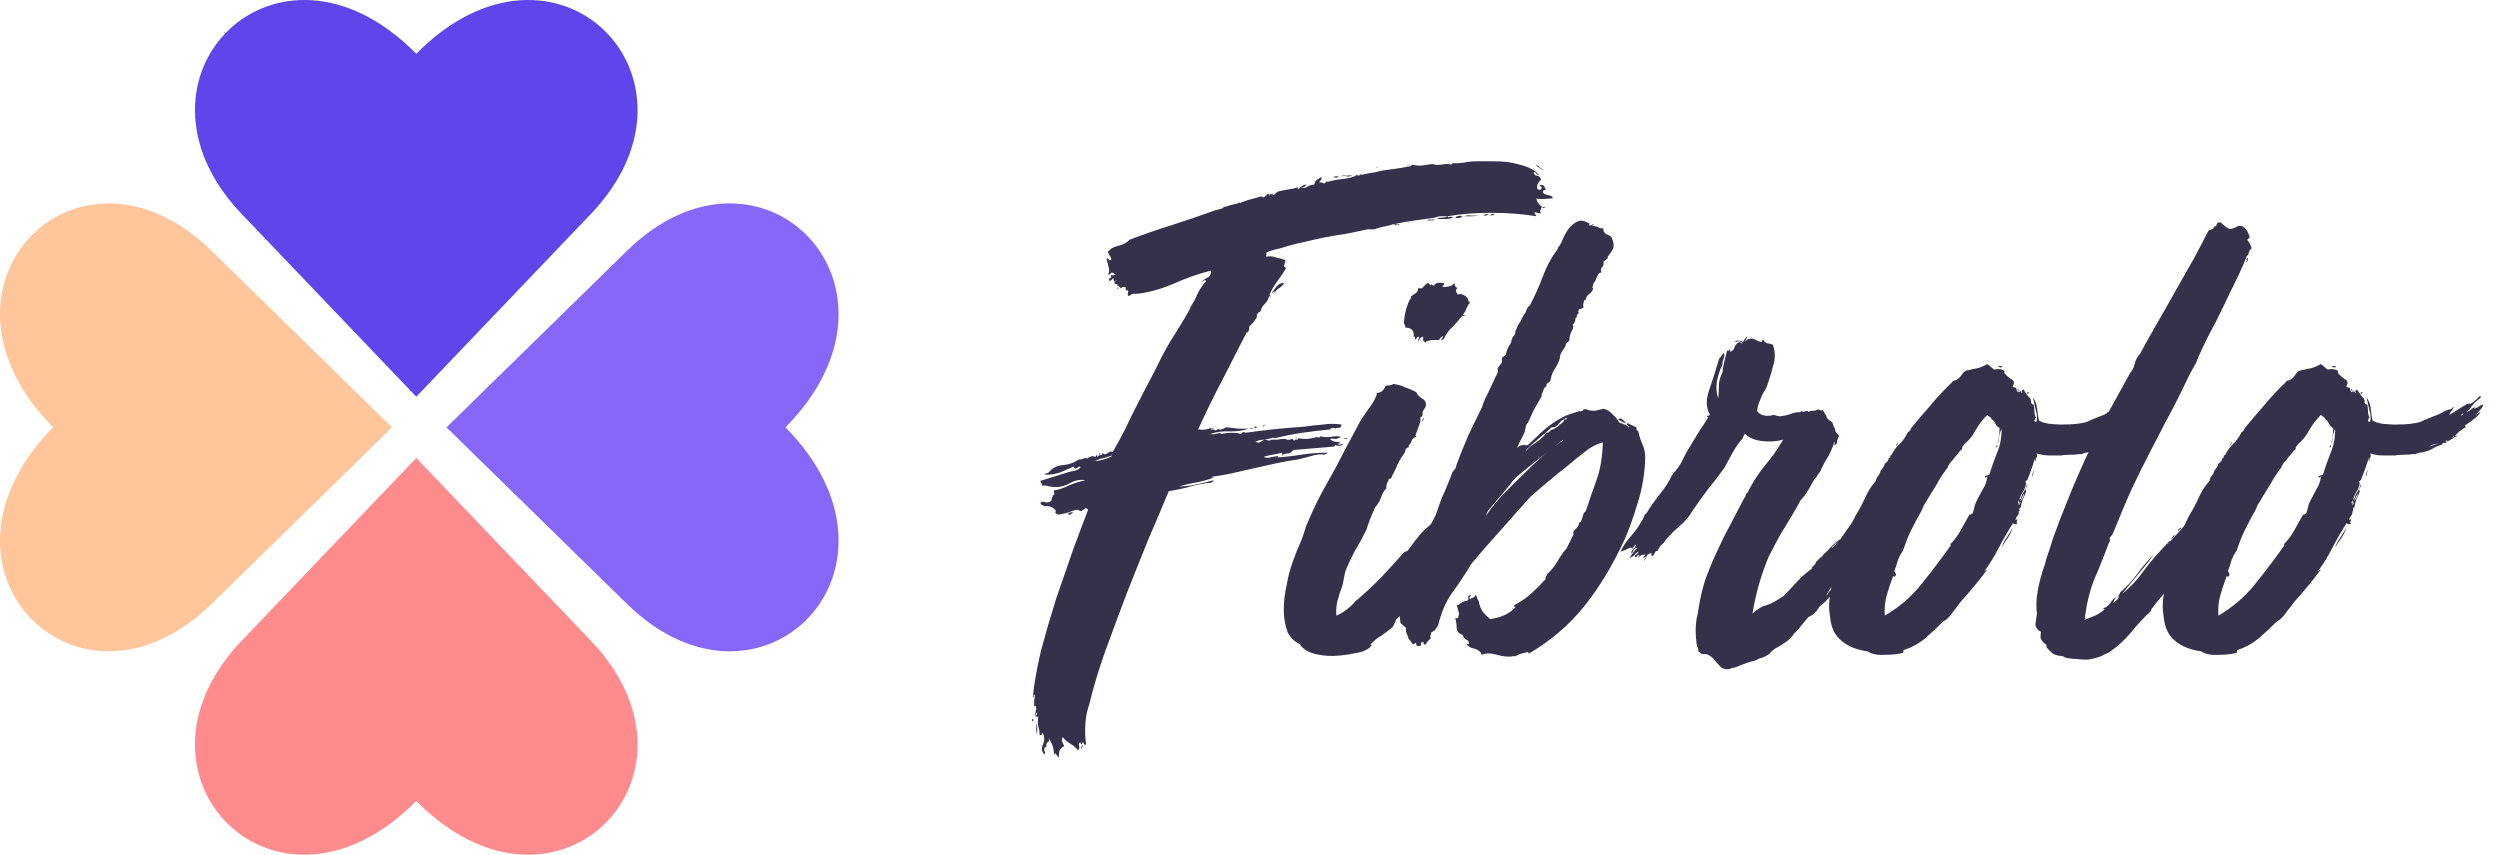 <svg width="117" height="40" viewBox="0 0 117 40" fill="none" xmlns="http://www.w3.org/2000/svg">
<path fill-rule="evenodd" clip-rule="evenodd" d="M10.357 18.567L18.571 9.968C24.519 3.662 16.871 -4.077 10.357 2.516C3.842 -4.077 -3.806 3.662 2.142 9.968L10.357 18.567Z" transform="translate(9.125)" fill="#5F45EA"/>
<path fill-rule="evenodd" clip-rule="evenodd" d="M10.357 0L18.571 8.599C24.519 14.905 16.871 22.644 10.357 16.051C3.842 22.644 -3.806 14.905 2.142 8.599L10.357 0Z" transform="translate(9.125 21.433)" fill="#FF8B8D"/>
<path fill-rule="evenodd" clip-rule="evenodd" d="M-3.45762e-05 10.48L8.497 18.793C14.729 24.812 22.377 17.073 15.862 10.48C22.377 3.888 14.729 -3.851 8.497 2.168L-3.45762e-05 10.48Z" transform="translate(20.897 9.52)" fill="#8667F7"/>
<path fill-rule="evenodd" clip-rule="evenodd" d="M18.348 10.48L9.851 18.793C3.619 24.812 -4.029 17.073 2.486 10.48C-4.029 3.888 3.619 -3.851 9.851 2.168L18.348 10.48Z" transform="translate(0 9.52)" fill="#FFC69C"/>
<path d="M8.314 12.772C8.399 12.772 8.473 12.772 8.537 12.772C8.623 12.751 8.719 12.729 8.825 12.708V12.772C8.974 12.729 9.145 12.708 9.337 12.708C9.55 12.708 9.699 12.729 9.784 12.772C9.848 12.665 9.912 12.643 9.976 12.708C10.893 12.579 11.82 12.482 12.758 12.418C13.057 12.375 13.344 12.343 13.621 12.322C13.899 12.279 14.186 12.279 14.485 12.322C14.463 12.429 14.421 12.482 14.357 12.482C14.293 12.461 14.24 12.472 14.197 12.515C14.154 12.472 14.122 12.461 14.101 12.482C14.08 12.504 14.048 12.504 14.005 12.482C13.984 12.482 13.973 12.493 13.973 12.515V12.547C13.525 12.59 13.078 12.643 12.63 12.708C12.204 12.772 11.778 12.858 11.351 12.965C11.33 12.965 11.309 12.954 11.287 12.933C11.159 12.976 11.021 13.008 10.872 13.029C10.722 13.029 10.584 13.062 10.456 13.126C10.541 13.169 10.605 13.179 10.648 13.158C10.712 13.115 10.786 13.072 10.872 13.029C10.914 13.029 10.967 13.04 11.031 13.062C11.095 13.083 11.149 13.072 11.191 13.029C11.298 13.029 11.394 13.029 11.479 13.029C11.586 13.008 11.671 12.997 11.735 12.997H11.863C11.927 13.04 11.991 13.051 12.055 13.029C12.119 13.008 12.172 12.997 12.215 12.997V13.062C12.215 13.04 12.225 13.04 12.246 13.062C12.289 13.062 12.3 13.072 12.278 13.094C12.3 13.029 12.332 13.008 12.374 13.029C12.438 13.029 12.46 13.008 12.438 12.965C12.566 12.986 12.716 12.997 12.886 12.997C13.057 12.976 13.206 12.944 13.334 12.901C13.355 12.922 13.376 12.933 13.398 12.933C13.44 12.933 13.472 12.911 13.494 12.868C13.621 12.911 13.781 12.922 13.973 12.901C14.165 12.858 14.325 12.858 14.453 12.901C14.346 12.965 14.25 12.997 14.165 12.997C14.101 12.976 14.027 12.976 13.941 12.997C14.005 13.062 14.08 13.104 14.165 13.126C14.25 13.126 14.336 13.136 14.421 13.158C14.399 13.201 14.378 13.222 14.357 13.222C14.336 13.201 14.314 13.201 14.293 13.222C14.336 13.265 14.378 13.276 14.421 13.255C14.463 13.233 14.506 13.233 14.549 13.255C14.485 13.297 14.41 13.319 14.325 13.319C14.261 13.297 14.208 13.287 14.165 13.287V13.319C14.165 13.34 14.154 13.351 14.133 13.351L12.215 13.512C12.172 13.598 12.097 13.651 11.991 13.673C11.905 13.673 11.809 13.694 11.703 13.737C11.703 13.737 11.703 13.705 11.703 13.64C11.532 13.683 11.373 13.716 11.223 13.737C11.095 13.758 10.967 13.791 10.84 13.834C10.904 13.877 10.999 13.887 11.127 13.866C11.277 13.823 11.405 13.801 11.511 13.801C11.511 13.844 11.49 13.866 11.447 13.866C11.426 13.844 11.394 13.844 11.351 13.866C11.778 13.844 12.183 13.801 12.566 13.737C12.971 13.673 13.387 13.64 13.813 13.64C13.792 13.683 13.771 13.705 13.749 13.705C13.728 13.683 13.707 13.694 13.685 13.737C13.515 13.694 13.302 13.716 13.046 13.801C12.811 13.866 12.598 13.919 12.406 13.962C12.087 14.005 11.778 14.059 11.479 14.123C11.202 14.187 10.914 14.252 10.616 14.316C10.317 14.38 9.987 14.456 9.625 14.541C9.283 14.627 8.878 14.702 8.409 14.767C8.431 14.809 8.452 14.82 8.473 14.799C8.495 14.777 8.505 14.777 8.505 14.799C8.292 14.884 8.036 14.96 7.738 15.024C7.461 15.067 7.173 15.131 6.875 15.217C7.152 15.217 7.429 15.185 7.706 15.12C8.004 15.056 8.271 14.992 8.505 14.927C8.463 15.013 8.388 15.056 8.282 15.056C8.175 15.056 8.09 15.067 8.026 15.088C7.749 15.131 7.472 15.195 7.194 15.281C6.917 15.346 6.651 15.399 6.395 15.442C6.139 16.064 5.83 16.793 5.468 17.63C5.127 18.466 4.775 19.346 4.413 20.268C4.072 21.169 3.741 22.059 3.421 22.938C3.102 23.839 2.856 24.654 2.686 25.383C2.579 25.683 2.515 25.994 2.494 26.316C2.473 26.659 2.483 26.981 2.526 27.281C2.505 27.324 2.473 27.324 2.43 27.281C2.409 27.238 2.398 27.206 2.398 27.185C2.356 27.185 2.334 27.217 2.334 27.281C2.292 27.281 2.27 27.26 2.27 27.217C2.27 27.195 2.249 27.195 2.206 27.217C2.185 27.26 2.185 27.313 2.206 27.378C2.228 27.442 2.206 27.506 2.142 27.571C2.1 27.485 1.993 27.388 1.823 27.281C1.652 27.174 1.524 27.067 1.439 26.959C1.396 27.002 1.386 27.067 1.407 27.152C1.45 27.26 1.482 27.335 1.503 27.378C1.396 27.421 1.322 27.496 1.279 27.603C1.258 27.732 1.247 27.839 1.247 27.924L1.087 27.699C1.066 27.699 1.055 27.71 1.055 27.732C1.077 27.774 1.066 27.785 1.023 27.764C1.023 27.485 0.938 27.227 0.767 26.991C0.81 27.099 0.799 27.163 0.735 27.185C0.671 27.227 0.65 27.302 0.671 27.41C0.629 27.41 0.608 27.41 0.608 27.41C0.565 27.496 0.554 27.56 0.576 27.603C0.618 27.646 0.618 27.699 0.576 27.764C0.448 27.635 0.426 27.474 0.512 27.281C0.597 27.088 0.586 26.906 0.48 26.734C0.48 26.82 0.437 26.863 0.352 26.863C0.352 26.713 0.33 26.573 0.288 26.445C0.266 26.316 0.266 26.166 0.288 25.994C0.266 25.973 0.256 25.983 0.256 26.026C0.213 25.983 0.203 25.941 0.224 25.898C0.245 25.855 0.245 25.823 0.224 25.801C0.181 25.823 0.171 25.855 0.192 25.898C0.213 25.941 0.213 25.983 0.192 26.026C0.149 25.962 0.139 25.876 0.16 25.769C0.203 25.662 0.203 25.565 0.16 25.48C0.139 25.48 0.117 25.49 0.096 25.512C0.096 25.447 0.096 25.361 0.096 25.254C0.117 25.169 0.128 25.072 0.128 24.965C0.085 24.965 0.064 24.986 0.064 25.029C0.085 25.072 0.075 25.093 0.032 25.093C0.096 24.45 0.224 23.721 0.416 22.906C0.629 22.112 0.863 21.308 1.119 20.493C1.396 19.678 1.663 18.906 1.919 18.177C2.196 17.426 2.43 16.804 2.622 16.311C2.558 16.225 2.494 16.214 2.43 16.279C2.366 16.343 2.313 16.375 2.27 16.375C2.249 16.375 2.228 16.364 2.206 16.343C2.185 16.322 2.164 16.311 2.142 16.311C2.057 16.311 1.961 16.332 1.855 16.375C1.769 16.418 1.673 16.45 1.567 16.472C1.439 16.493 1.332 16.515 1.247 16.536C1.162 16.536 1.098 16.482 1.055 16.375C1.034 16.332 1.034 16.332 1.055 16.375C1.098 16.418 1.119 16.418 1.119 16.375C1.077 16.289 1.002 16.225 0.895 16.182C0.789 16.139 0.682 16.128 0.576 16.15C0.533 16.107 0.49 16.085 0.448 16.085C0.426 16.064 0.405 16.032 0.384 15.989C0.469 15.925 0.544 15.914 0.608 15.957C0.671 15.978 0.757 15.968 0.863 15.925C0.906 15.882 0.927 15.828 0.927 15.764C0.949 15.678 0.991 15.614 1.055 15.571C1.013 15.507 1.002 15.453 1.023 15.41C1.258 15.367 1.482 15.292 1.695 15.185C1.929 15.078 2.196 14.992 2.494 14.927C2.26 14.884 2.025 14.927 1.791 15.056C1.556 15.185 1.332 15.249 1.119 15.249C1.013 15.249 0.906 15.238 0.799 15.217C0.693 15.174 0.586 15.163 0.48 15.185C0.48 15.142 0.469 15.11 0.448 15.088C0.426 15.067 0.405 15.024 0.384 14.96L1.727 14.541C1.833 14.52 1.929 14.498 2.014 14.477C2.121 14.456 2.206 14.402 2.27 14.316C2.249 14.273 2.196 14.284 2.11 14.348C2.025 14.413 1.972 14.391 1.95 14.284C1.716 14.391 1.492 14.488 1.279 14.573C1.087 14.638 0.863 14.67 0.608 14.67C0.608 14.627 0.618 14.606 0.64 14.606C0.682 14.606 0.725 14.595 0.767 14.573C0.938 14.359 1.162 14.241 1.439 14.22C1.716 14.198 1.961 14.112 2.174 13.962C2.238 13.962 2.302 13.951 2.366 13.93C2.43 13.909 2.494 13.887 2.558 13.866V13.93C2.601 13.887 2.654 13.855 2.718 13.834C2.803 13.791 2.878 13.791 2.942 13.834C2.984 13.834 3.006 13.801 3.006 13.737C3.048 13.758 3.059 13.78 3.038 13.801C3.038 13.823 3.059 13.823 3.102 13.801C3.144 13.78 3.155 13.748 3.134 13.705C3.134 13.662 3.155 13.651 3.198 13.673C3.176 13.673 3.166 13.683 3.166 13.705V13.769C3.208 13.748 3.24 13.737 3.261 13.737C3.283 13.737 3.293 13.705 3.293 13.64C3.357 13.726 3.432 13.737 3.517 13.673C3.603 13.587 3.688 13.566 3.773 13.608C3.986 13.244 4.189 12.868 4.381 12.482C4.572 12.075 4.775 11.667 4.988 11.26C5.137 10.96 5.287 10.67 5.436 10.391C5.585 10.112 5.734 9.823 5.883 9.523C6.118 9.029 6.374 8.568 6.651 8.139C6.928 7.71 7.184 7.281 7.418 6.852H7.386C7.536 6.638 7.653 6.423 7.738 6.209C7.845 5.995 7.983 5.791 8.154 5.598C8.111 5.555 8.068 5.555 8.026 5.598C8.004 5.619 7.973 5.63 7.93 5.63C8.036 5.544 8.132 5.48 8.218 5.437C8.324 5.394 8.378 5.287 8.378 5.115C7.781 5.265 7.173 5.48 6.555 5.759C5.937 6.016 5.361 6.166 4.828 6.209C4.743 6.188 4.679 6.198 4.636 6.241C4.615 6.263 4.572 6.284 4.509 6.306C4.466 6.263 4.466 6.188 4.509 6.08C4.487 6.037 4.466 6.027 4.445 6.048C4.423 6.048 4.402 6.037 4.381 6.016V5.887C4.295 5.887 4.242 5.887 4.221 5.887C4.221 5.887 4.199 5.909 4.157 5.952L4.029 5.823H3.965C3.986 5.823 3.997 5.802 3.997 5.759C3.954 5.759 3.912 5.748 3.869 5.726C3.826 5.684 3.858 5.63 3.965 5.566C3.965 5.544 3.933 5.566 3.869 5.63C3.826 5.608 3.805 5.555 3.805 5.469C3.762 5.491 3.73 5.523 3.709 5.566C3.688 5.587 3.656 5.598 3.613 5.598C3.592 5.512 3.603 5.469 3.645 5.469C3.709 5.469 3.72 5.426 3.677 5.34C3.72 5.319 3.762 5.319 3.805 5.34C3.848 5.34 3.88 5.33 3.901 5.308C3.901 5.287 3.89 5.276 3.869 5.276C3.848 5.276 3.837 5.265 3.837 5.244C3.752 5.201 3.698 5.201 3.677 5.244C3.656 5.287 3.613 5.308 3.549 5.308C3.613 5.201 3.624 5.083 3.581 4.954C3.539 4.804 3.507 4.676 3.485 4.568C3.528 4.525 3.56 4.536 3.581 4.6C3.624 4.643 3.667 4.643 3.709 4.6C3.688 4.493 3.667 4.44 3.645 4.44C3.624 4.418 3.592 4.354 3.549 4.247C3.656 4.096 3.816 4 4.029 3.957C4.242 3.914 4.423 3.818 4.572 3.667C5.191 3.432 5.841 3.206 6.523 2.992C7.205 2.777 7.866 2.552 8.505 2.316C8.548 2.295 8.591 2.284 8.633 2.284C8.676 2.263 8.751 2.241 8.857 2.22C8.942 2.198 8.974 2.177 8.953 2.155C8.932 2.134 8.974 2.123 9.081 2.123C9.188 2.08 9.294 2.048 9.401 2.027C9.529 2.005 9.635 1.973 9.72 1.93C9.742 1.93 9.752 1.941 9.752 1.962C9.752 1.984 9.763 1.984 9.784 1.962C9.763 1.962 9.752 1.962 9.752 1.962C9.752 1.941 9.763 1.93 9.784 1.93C9.955 1.866 10.115 1.812 10.264 1.769C10.413 1.727 10.573 1.684 10.744 1.641C10.786 1.705 10.84 1.705 10.904 1.641C10.967 1.576 11.021 1.533 11.063 1.512C11.106 1.555 11.117 1.587 11.095 1.609C11.117 1.609 11.127 1.587 11.127 1.544C11.17 1.544 11.191 1.544 11.191 1.544C11.213 1.523 11.234 1.512 11.255 1.512V1.576C11.319 1.576 11.362 1.555 11.383 1.512C11.426 1.469 11.469 1.437 11.511 1.416C11.682 1.373 11.841 1.34 11.991 1.319C12.161 1.298 12.3 1.265 12.406 1.222C12.449 1.244 12.46 1.265 12.438 1.287C12.417 1.287 12.417 1.298 12.438 1.319C12.481 1.276 12.534 1.233 12.598 1.19C12.662 1.126 12.737 1.094 12.822 1.094C12.801 1.18 12.726 1.222 12.598 1.222C12.705 1.265 12.801 1.255 12.886 1.19C12.993 1.126 13.099 1.094 13.206 1.094C13.227 0.987 13.27 0.912 13.334 0.869C13.419 0.804 13.494 0.761 13.557 0.74C13.557 0.804 13.536 0.858 13.494 0.901C13.472 0.922 13.451 0.954 13.43 0.997C13.494 0.976 13.557 0.987 13.621 1.029C13.685 1.051 13.739 1.019 13.781 0.933H13.813V0.965C14.048 0.901 14.272 0.858 14.485 0.836C14.698 0.815 14.9 0.772 15.092 0.708L15.188 0.643C15.231 0.643 15.252 0.654 15.252 0.676C15.274 0.676 15.306 0.665 15.348 0.643C15.369 0.643 15.369 0.633 15.348 0.611C15.348 0.59 15.359 0.59 15.38 0.611C15.401 0.633 15.401 0.643 15.38 0.643C15.657 0.579 15.881 0.536 16.052 0.515C16.222 0.472 16.371 0.44 16.499 0.418C16.648 0.397 16.808 0.375 16.979 0.354C17.171 0.332 17.416 0.29 17.714 0.225C17.757 0.182 17.789 0.161 17.81 0.161C17.981 0.204 18.141 0.214 18.29 0.193C18.439 0.172 18.588 0.15 18.738 0.129C18.865 0.172 18.993 0.182 19.121 0.161C19.249 0.139 19.366 0.129 19.473 0.129C19.494 0.129 19.505 0.139 19.505 0.161C19.505 0.161 19.505 0.129 19.505 0.064C19.526 0.129 19.548 0.161 19.569 0.161C19.611 0.161 19.643 0.139 19.665 0.097C19.835 0.097 20.017 0.086 20.208 0.064C20.4 0.021 20.613 0 20.848 0C21.082 0 21.317 0 21.551 0C21.807 0 22.031 0.011 22.223 0.032C22.5 0.075 22.777 0.139 23.054 0.225C23.331 0.311 23.555 0.45 23.726 0.643C23.683 0.643 23.64 0.622 23.598 0.579C23.555 0.515 23.512 0.493 23.47 0.515C23.491 0.622 23.544 0.676 23.63 0.676C23.715 0.676 23.779 0.74 23.822 0.869C23.715 0.933 23.651 1.04 23.63 1.19C23.63 1.319 23.694 1.362 23.822 1.319C23.864 1.233 23.864 1.19 23.822 1.19C23.8 1.169 23.768 1.147 23.726 1.126C23.832 1.105 23.896 1.105 23.918 1.126C23.96 1.147 24.003 1.222 24.045 1.351C24.003 1.33 23.96 1.34 23.918 1.383C23.875 1.469 23.939 1.533 24.109 1.576C24.28 1.598 24.365 1.651 24.365 1.737C24.301 1.737 24.163 1.748 23.95 1.769C23.758 1.769 23.64 1.759 23.598 1.737C23.619 1.887 23.704 2.016 23.854 2.123C23.854 2.166 23.832 2.22 23.79 2.284C23.768 2.348 23.779 2.402 23.822 2.445C23.758 2.445 23.662 2.424 23.534 2.381C23.512 2.424 23.512 2.456 23.534 2.477C23.576 2.499 23.598 2.531 23.598 2.574C22.958 2.466 22.255 2.413 21.487 2.413C20.741 2.413 20.059 2.466 19.441 2.574C19.462 2.617 19.494 2.627 19.537 2.606C19.601 2.584 19.654 2.595 19.697 2.638C19.59 2.681 19.473 2.702 19.345 2.702C19.238 2.702 19.111 2.702 18.961 2.702C19.004 2.659 19.079 2.638 19.185 2.638C19.292 2.638 19.377 2.617 19.441 2.574C19.356 2.574 19.26 2.574 19.153 2.574C19.047 2.574 18.951 2.595 18.865 2.638C18.567 2.681 18.258 2.724 17.938 2.767C17.618 2.81 17.309 2.863 17.011 2.928C17.053 2.97 17.085 2.981 17.107 2.96C17.128 2.938 17.16 2.938 17.203 2.96C17.181 2.981 17.117 2.992 17.011 2.992C16.968 2.992 16.947 2.992 16.947 2.992C16.968 2.97 16.979 2.949 16.979 2.928C16.808 2.97 16.691 3.003 16.627 3.024C16.584 3.024 16.542 3.035 16.499 3.056C16.457 3.056 16.403 3.067 16.339 3.088C16.297 3.088 16.19 3.121 16.02 3.185H15.7C15.316 3.271 14.954 3.346 14.613 3.41C14.293 3.453 13.973 3.507 13.653 3.571C13.334 3.635 13.003 3.71 12.662 3.796C12.342 3.861 11.98 3.957 11.575 4.086C11.447 4.107 11.319 4.139 11.191 4.182C11.085 4.204 10.999 4.247 10.935 4.311C10.978 4.311 10.989 4.332 10.967 4.375C10.946 4.397 10.946 4.429 10.967 4.472C11.074 4.429 11.223 4.44 11.415 4.504C11.628 4.547 11.778 4.59 11.863 4.633C11.841 4.697 11.82 4.772 11.799 4.858C11.778 4.922 11.809 4.965 11.895 4.987C11.788 5.18 11.66 5.373 11.511 5.566C11.362 5.759 11.234 5.973 11.127 6.209C11.106 6.252 11.106 6.273 11.127 6.273C11.149 6.273 11.159 6.295 11.159 6.338C11.117 6.338 11.095 6.327 11.095 6.306C11.053 6.477 10.978 6.606 10.872 6.692C10.786 6.777 10.722 6.895 10.68 7.045C10.616 7.045 10.584 7.067 10.584 7.11C10.584 7.131 10.562 7.142 10.52 7.142V7.303C10.456 7.389 10.403 7.464 10.36 7.528C10.317 7.592 10.253 7.657 10.168 7.721C10.168 7.914 10.126 8.011 10.04 8.011C9.657 8.761 9.273 9.512 8.889 10.263C8.505 10.992 8.132 11.753 7.77 12.547C7.898 12.568 8.026 12.568 8.154 12.547C8.282 12.504 8.399 12.482 8.505 12.482C8.484 12.504 8.452 12.515 8.409 12.515C8.388 12.493 8.378 12.504 8.378 12.547V12.579C8.42 12.536 8.473 12.536 8.537 12.579C8.623 12.6 8.676 12.579 8.697 12.515C8.74 12.557 8.793 12.568 8.857 12.547C8.942 12.525 9.017 12.493 9.081 12.45C9.315 12.472 9.507 12.493 9.657 12.515C9.827 12.515 9.987 12.515 10.136 12.515C9.902 12.6 9.614 12.643 9.273 12.643C8.932 12.622 8.612 12.665 8.314 12.772ZM11.799 5.694C11.735 5.802 11.65 5.887 11.543 5.952C11.458 5.995 11.394 6.07 11.351 6.177V6.08C11.309 6.08 11.287 6.102 11.287 6.145C11.287 6.166 11.266 6.166 11.223 6.145C11.309 6.037 11.383 5.941 11.447 5.855C11.532 5.748 11.65 5.694 11.799 5.694ZM2.942 14.027C3.048 14.027 3.176 14.005 3.325 13.962C3.496 13.919 3.635 13.866 3.741 13.801V13.769C3.613 13.812 3.475 13.855 3.325 13.898C3.198 13.919 3.07 13.962 2.942 14.027ZM20.912 2.542C20.805 2.563 20.688 2.574 20.56 2.574C20.453 2.574 20.347 2.574 20.24 2.574C20.326 2.531 20.432 2.52 20.56 2.542C20.688 2.542 20.805 2.542 20.912 2.542ZM20.144 2.574C20.059 2.659 19.942 2.681 19.793 2.638C19.899 2.552 20.017 2.531 20.144 2.574ZM14.964 0.643C14.9 0.708 14.826 0.729 14.741 0.708C14.655 0.686 14.559 0.686 14.453 0.708C14.517 0.665 14.591 0.654 14.677 0.676C14.783 0.676 14.879 0.665 14.964 0.643ZM23.95 0.386C23.907 0.408 23.843 0.386 23.758 0.322C23.672 0.257 23.608 0.204 23.566 0.161C23.651 0.182 23.715 0.225 23.758 0.29C23.8 0.332 23.864 0.365 23.95 0.386ZM0.224 26.831C0.203 26.723 0.192 26.627 0.192 26.541C0.213 26.455 0.203 26.359 0.16 26.252C0.245 26.38 0.266 26.573 0.224 26.831ZM18.833 2.702C18.833 2.745 18.791 2.767 18.706 2.767C18.642 2.767 18.567 2.767 18.482 2.767C18.546 2.724 18.61 2.713 18.674 2.735C18.738 2.735 18.791 2.724 18.833 2.702ZM1.919 16.439C1.876 16.461 1.833 16.493 1.791 16.536C1.748 16.557 1.705 16.547 1.663 16.504C1.705 16.482 1.748 16.461 1.791 16.439C1.833 16.418 1.876 16.418 1.919 16.439ZM14.357 0.708C14.314 0.751 14.272 0.772 14.229 0.772C14.186 0.751 14.144 0.751 14.101 0.772C14.122 0.729 14.154 0.708 14.197 0.708C14.261 0.708 14.314 0.708 14.357 0.708ZM21.36 2.477C21.317 2.52 21.274 2.542 21.232 2.542C21.21 2.542 21.178 2.542 21.136 2.542C21.178 2.499 21.21 2.477 21.232 2.477C21.274 2.477 21.317 2.477 21.36 2.477ZM21.647 2.445C21.626 2.509 21.562 2.542 21.455 2.542C21.477 2.499 21.498 2.477 21.519 2.477C21.562 2.477 21.605 2.466 21.647 2.445ZM10.552 12.418C10.53 12.461 10.477 12.482 10.392 12.482C10.413 12.418 10.435 12.397 10.456 12.418C10.477 12.44 10.509 12.44 10.552 12.418ZM2.302 27.506C2.302 27.485 2.302 27.453 2.302 27.41C2.324 27.367 2.356 27.335 2.398 27.313L2.302 27.506ZM10.36 12.482C10.339 12.504 10.307 12.515 10.264 12.515C10.243 12.515 10.211 12.525 10.168 12.547C10.211 12.504 10.243 12.482 10.264 12.482C10.285 12.482 10.317 12.482 10.36 12.482ZM10.872 12.322C10.872 12.386 10.85 12.418 10.808 12.418C10.808 12.397 10.808 12.386 10.808 12.386C10.829 12.386 10.84 12.375 10.84 12.354L10.872 12.322ZM0.032 26.219C0.011 26.198 0 26.177 0 26.155C0.021 26.134 0.021 26.112 0 26.091C0.043 26.091 0.064 26.102 0.064 26.123C0.064 26.166 0.053 26.198 0.032 26.219ZM17.554 2.863C17.597 2.842 17.64 2.842 17.682 2.863C17.725 2.863 17.778 2.853 17.842 2.831C17.778 2.853 17.682 2.863 17.554 2.863ZM4.061 5.919C3.997 5.984 3.976 6.016 3.997 6.016V5.919H4.061ZM14.773 12.965C14.73 13.008 14.655 13.008 14.549 12.965H14.773ZM12.406 12.933C12.406 12.954 12.374 12.965 12.31 12.965C12.31 12.944 12.342 12.933 12.406 12.933ZM24.045 2.123C24.024 2.145 23.992 2.166 23.95 2.188C23.907 2.188 23.886 2.166 23.886 2.123C23.928 2.145 23.95 2.155 23.95 2.155C23.971 2.134 24.003 2.123 24.045 2.123ZM17.682 0.161C17.64 0.161 17.608 0.172 17.586 0.193C17.586 0.193 17.576 0.193 17.554 0.193C17.554 0.172 17.576 0.161 17.618 0.161C17.682 0.139 17.704 0.139 17.682 0.161ZM16.18 0.257C16.18 0.279 16.148 0.29 16.084 0.29C16.105 0.268 16.137 0.257 16.18 0.257ZM11.767 13.769C11.767 13.791 11.735 13.801 11.671 13.801C11.692 13.78 11.724 13.769 11.767 13.769ZM10.935 12.322C10.935 12.343 10.925 12.354 10.904 12.354V12.322H10.935ZM11.607 12.257C11.522 12.257 11.479 12.257 11.479 12.257H11.607ZM3.901 5.887C3.88 5.866 3.88 5.855 3.901 5.855V5.887Z" transform="translate(48.302 7.547)" fill="#34314B"/>
<path d="M19.899 15.41C19.899 15.41 19.91 15.421 19.931 15.442L20.187 15.249C20.464 14.949 20.741 14.638 21.018 14.316C21.296 13.994 21.551 13.673 21.786 13.351C21.892 13.308 21.967 13.244 22.01 13.158C22.074 13.072 22.18 13.051 22.329 13.094C22.436 13.051 22.521 12.976 22.585 12.868C22.649 12.74 22.724 12.654 22.809 12.611C22.937 12.611 23.012 12.6 23.033 12.579C23.076 12.6 23.065 12.665 23.001 12.772C22.937 12.858 22.862 12.954 22.777 13.062C22.713 13.147 22.66 13.233 22.617 13.319C22.575 13.405 22.585 13.437 22.649 13.415C22.692 13.415 22.735 13.394 22.777 13.351C22.82 13.308 22.884 13.287 22.969 13.287C23.033 13.265 23.076 13.265 23.097 13.287C23.14 13.308 23.182 13.297 23.225 13.255C23.203 13.319 23.172 13.394 23.129 13.48C23.108 13.544 23.097 13.608 23.097 13.673C23.097 13.694 23.14 13.705 23.225 13.705C23.203 13.834 23.161 13.951 23.097 14.059C23.033 14.166 22.98 14.273 22.937 14.38C22.703 14.702 22.489 14.981 22.297 15.217C22.106 15.453 21.914 15.678 21.722 15.893C21.551 16.107 21.36 16.332 21.146 16.568C20.954 16.783 20.731 17.051 20.475 17.372C20.432 17.394 20.411 17.415 20.411 17.437C20.411 17.437 20.39 17.437 20.347 17.437C19.835 18.187 19.313 18.906 18.78 19.592C18.247 20.257 17.661 20.879 17.022 21.458L16.99 21.587C16.968 21.608 16.936 21.673 16.894 21.78C16.723 21.93 16.542 22.069 16.35 22.198C16.158 22.305 15.988 22.445 15.838 22.616C15.817 22.638 15.838 22.648 15.902 22.648C15.775 22.82 15.551 22.938 15.231 23.002C14.932 23.067 14.655 23.11 14.4 23.131C14.037 23.174 13.664 23.152 13.28 23.067C12.918 22.981 12.662 22.82 12.513 22.584C12.3 22.498 12.119 22.327 11.97 22.069C11.842 21.726 11.778 21.372 11.778 21.008C11.778 20.622 11.82 20.246 11.905 19.882C11.97 19.496 12.065 19.12 12.193 18.756C12.321 18.391 12.46 18.048 12.609 17.726C12.673 17.555 12.726 17.394 12.769 17.244C12.812 17.094 12.876 16.933 12.961 16.761C13.195 16.203 13.472 15.646 13.792 15.088C14.112 14.531 14.4 13.994 14.655 13.48L15.359 12.161C15.508 11.925 15.647 11.721 15.775 11.549C15.924 11.356 16.041 11.153 16.126 10.938V10.842C16.318 10.842 16.457 10.734 16.542 10.52C16.585 10.498 16.638 10.488 16.702 10.488C16.787 10.488 16.851 10.466 16.894 10.423C17.107 10.445 17.299 10.498 17.469 10.584C17.661 10.649 17.832 10.724 17.981 10.809C18.023 10.917 18.109 11.013 18.237 11.099C18.386 11.163 18.45 11.281 18.428 11.453C18.428 11.474 18.386 11.549 18.301 11.678C18.279 11.721 18.269 11.753 18.269 11.775C18.29 11.796 18.29 11.828 18.269 11.871C18.269 11.935 18.237 11.968 18.173 11.968V12.193L17.949 12.804C17.949 12.847 17.949 12.868 17.949 12.868C17.97 12.847 17.981 12.858 17.981 12.901C17.874 12.922 17.8 12.986 17.757 13.094C17.736 13.179 17.693 13.244 17.629 13.287C17.629 13.351 17.629 13.383 17.629 13.383C17.544 13.405 17.491 13.447 17.469 13.512C17.469 13.555 17.459 13.598 17.437 13.64C17.309 13.812 17.203 13.984 17.117 14.155C17.054 14.327 16.979 14.488 16.894 14.638C16.851 14.702 16.83 14.745 16.83 14.767C16.851 14.767 16.84 14.788 16.798 14.831C16.798 14.852 16.766 14.863 16.702 14.863C16.68 14.949 16.648 15.024 16.606 15.088C16.585 15.131 16.574 15.206 16.574 15.313C16.467 15.421 16.382 15.571 16.318 15.764C16.254 15.935 16.169 16.075 16.062 16.182C15.892 16.547 15.753 16.901 15.647 17.244C15.476 17.587 15.295 17.919 15.103 18.241C14.932 18.563 14.783 18.884 14.655 19.206L14.527 19.85C14.442 20.064 14.368 20.289 14.304 20.525C14.24 20.761 14.218 21.008 14.24 21.265C14.581 21.115 14.879 20.89 15.135 20.59C15.519 20.268 15.902 19.914 16.286 19.528C16.67 19.12 17.043 18.713 17.405 18.305C17.448 18.284 17.469 18.273 17.469 18.273C17.491 18.252 17.523 18.241 17.565 18.241C17.693 18.069 17.821 17.898 17.949 17.726C18.077 17.555 18.226 17.383 18.396 17.212C18.524 17.126 18.631 17.029 18.716 16.922C18.802 16.793 18.887 16.654 18.972 16.504C19.015 16.461 19.057 16.429 19.1 16.407C19.164 16.364 19.217 16.322 19.26 16.279C19.345 16.107 19.452 15.968 19.58 15.86C19.729 15.732 19.835 15.582 19.899 15.41ZM19.228 8.171C19.164 8.214 19.1 8.279 19.036 8.364C18.929 8.364 18.834 8.364 18.748 8.364C18.663 8.364 18.567 8.386 18.46 8.429C18.439 8.429 18.428 8.45 18.428 8.493L18.301 8.397V8.204C18.173 8.247 18.109 8.311 18.109 8.397C18.066 8.397 18.055 8.375 18.077 8.332C18.119 8.268 18.119 8.225 18.077 8.204C18.034 8.225 18.002 8.257 17.981 8.3C17.981 8.322 17.959 8.332 17.917 8.332V8.204C17.874 8.204 17.853 8.214 17.853 8.236C17.896 7.936 17.768 7.785 17.469 7.785C17.469 7.678 17.448 7.625 17.405 7.625C17.405 7.26 17.491 6.885 17.661 6.499C17.704 6.456 17.725 6.423 17.725 6.402C17.725 6.359 17.736 6.327 17.757 6.306C17.821 6.263 17.885 6.22 17.949 6.177C18.034 6.113 18.077 6.027 18.077 5.919C18.098 5.941 18.151 5.952 18.237 5.952C18.279 5.909 18.343 5.844 18.428 5.759C18.514 5.673 18.578 5.684 18.62 5.791C18.663 5.812 18.674 5.812 18.652 5.791C18.652 5.769 18.663 5.759 18.684 5.759C18.727 5.802 18.77 5.823 18.812 5.823C18.834 5.759 18.887 5.716 18.972 5.694C19.079 5.673 19.185 5.684 19.292 5.726C19.292 5.769 19.27 5.802 19.228 5.823C19.207 5.823 19.207 5.844 19.228 5.887C19.505 5.887 19.686 5.823 19.771 5.694C19.771 5.759 19.782 5.812 19.803 5.855C19.846 5.877 19.878 5.909 19.899 5.952C19.857 5.973 19.835 6.016 19.835 6.08C19.857 6.145 19.889 6.198 19.931 6.241C20.017 6.198 20.113 6.209 20.219 6.273C20.347 6.338 20.411 6.423 20.411 6.531C20.411 6.552 20.432 6.563 20.475 6.563C20.475 6.606 20.475 6.638 20.475 6.659C20.496 6.659 20.507 6.681 20.507 6.724C20.486 6.681 20.464 6.659 20.443 6.659C20.4 6.745 20.358 6.831 20.315 6.917C20.294 7.003 20.24 7.088 20.155 7.174C20.155 7.196 20.177 7.206 20.219 7.206C20.262 7.206 20.283 7.217 20.283 7.238C20.283 7.238 20.23 7.238 20.123 7.238C19.995 7.41 19.846 7.582 19.675 7.753C19.505 7.903 19.366 8.096 19.26 8.332C19.217 8.332 19.196 8.343 19.196 8.364C19.196 8.364 19.175 8.364 19.132 8.364C19.196 8.3 19.228 8.236 19.228 8.171ZM18.333 12.032C18.333 12.053 18.322 12.075 18.301 12.096C18.301 12.096 18.301 12.118 18.301 12.161C18.258 12.182 18.247 12.161 18.269 12.096C18.29 12.032 18.311 12.011 18.333 12.032Z" transform="translate(48.302 7.547)" fill="#34314B"/>
<path d="M24.057 10.552C23.993 10.574 23.951 10.627 23.929 10.713C23.908 10.777 23.876 10.852 23.833 10.938C23.833 10.96 23.844 10.97 23.865 10.97C23.716 11.228 23.61 11.41 23.546 11.517C23.482 11.624 23.386 11.828 23.258 12.129C23.236 12.193 23.194 12.257 23.13 12.322C23.087 12.579 22.991 12.836 22.842 13.094C22.714 13.351 22.608 13.619 22.522 13.898C22.863 13.598 23.236 13.255 23.642 12.868C24.047 12.461 24.494 12.139 24.984 11.903C25.091 11.86 25.187 11.828 25.272 11.807C25.379 11.764 25.475 11.732 25.56 11.71C25.603 11.689 25.635 11.689 25.656 11.71C25.677 11.71 25.709 11.7 25.752 11.678C25.773 11.678 25.784 11.667 25.784 11.646C25.784 11.646 25.794 11.635 25.816 11.614C25.88 11.592 25.954 11.603 26.04 11.646C26.125 11.667 26.21 11.678 26.295 11.678C26.359 11.678 26.423 11.667 26.487 11.646C26.573 11.624 26.658 11.603 26.743 11.582C26.914 11.624 27.052 11.71 27.159 11.839C27.287 11.946 27.393 12.075 27.479 12.225C27.585 12.268 27.67 12.3 27.734 12.322C27.798 12.343 27.862 12.386 27.926 12.45C27.969 12.45 27.958 12.429 27.894 12.386C27.83 12.322 27.82 12.279 27.862 12.257L28.278 12.45C28.278 12.557 28.31 12.622 28.374 12.643C28.416 12.858 28.48 13.062 28.566 13.255C28.651 13.426 28.694 13.64 28.694 13.898C28.672 14.627 28.555 15.324 28.342 15.989C28.15 16.633 27.948 17.201 27.734 17.694C27.18 18.895 26.551 19.935 25.848 20.815C25.144 21.694 24.281 22.434 23.258 23.035C23.236 23.035 23.226 23.024 23.226 23.002C23.226 22.981 23.215 22.97 23.194 22.97C22.959 23.013 22.767 23.077 22.618 23.163H22.49C22.32 23.206 22.075 23.185 21.755 23.099C21.456 23.013 21.222 23.013 21.052 23.099C20.988 22.949 20.87 22.852 20.7 22.809C20.55 22.788 20.433 22.724 20.348 22.616C20.348 22.595 20.359 22.584 20.38 22.584C20.401 22.605 20.423 22.605 20.444 22.584C20.444 22.477 20.401 22.413 20.316 22.391C20.231 22.348 20.177 22.273 20.156 22.166C19.986 22.123 19.89 22.016 19.868 21.844C19.868 21.673 19.847 21.523 19.804 21.394C19.826 21.372 19.847 21.372 19.868 21.394C19.89 21.394 19.911 21.383 19.932 21.362C19.975 21.254 19.986 21.169 19.964 21.104C19.943 21.018 19.911 20.901 19.868 20.75C19.89 20.75 19.911 20.761 19.932 20.782C20.06 20.654 20.209 20.579 20.38 20.557C20.423 20.514 20.433 20.461 20.412 20.396C20.412 20.332 20.455 20.3 20.54 20.3C20.518 20.343 20.497 20.375 20.476 20.396C20.455 20.418 20.465 20.45 20.508 20.493C20.55 20.45 20.593 20.429 20.636 20.429C20.7 20.407 20.732 20.364 20.732 20.3C20.796 20.343 20.828 20.386 20.828 20.429C20.828 20.471 20.849 20.514 20.892 20.557C20.934 20.772 20.998 20.943 21.083 21.072C21.19 21.201 21.307 21.319 21.435 21.426C21.925 21.362 22.309 21.19 22.586 20.911C22.629 20.868 22.629 20.847 22.586 20.847C22.565 20.847 22.554 20.825 22.554 20.782C22.874 20.611 23.14 20.429 23.354 20.236C23.588 20.021 23.812 19.796 24.025 19.56C24.025 19.496 24.036 19.453 24.057 19.431C24.078 19.41 24.089 19.378 24.089 19.335C24.281 19.163 24.441 18.97 24.569 18.756C24.697 18.52 24.846 18.305 25.016 18.112L25.336 17.469C25.315 17.383 25.326 17.319 25.368 17.276C25.432 17.212 25.485 17.158 25.528 17.115C25.549 17.094 25.581 17.018 25.624 16.89C25.645 16.89 25.667 16.879 25.688 16.858C25.73 16.75 25.762 16.654 25.784 16.568C25.805 16.482 25.848 16.418 25.912 16.375C26.082 15.86 26.253 15.367 26.423 14.895C26.594 14.423 26.69 13.844 26.711 13.158C26.391 13.244 26.093 13.405 25.816 13.64C25.539 13.855 25.262 14.08 24.984 14.316C24.729 14.509 24.462 14.724 24.185 14.96C23.908 15.195 23.631 15.431 23.354 15.667C22.906 16.161 22.448 16.675 21.979 17.212C21.51 17.726 21.041 18.262 20.572 18.82C20.273 19.313 19.975 19.764 19.677 20.171C19.378 20.579 19.154 21.093 19.005 21.715C18.962 21.78 18.92 21.844 18.877 21.909C18.834 21.973 18.771 22.016 18.685 22.037C18.685 22.08 18.675 22.123 18.653 22.166C18.632 22.187 18.632 22.241 18.653 22.327C18.611 22.37 18.568 22.413 18.525 22.455C18.483 22.498 18.451 22.552 18.43 22.616C18.323 22.616 18.291 22.595 18.334 22.552C18.355 22.509 18.312 22.498 18.206 22.52C18.184 22.541 18.184 22.563 18.206 22.584C18.206 22.627 18.195 22.659 18.174 22.681C18.024 22.702 17.96 22.67 17.982 22.584C17.982 22.52 17.939 22.53 17.854 22.616C17.811 22.595 17.779 22.563 17.758 22.52C17.715 22.455 17.673 22.402 17.63 22.359C17.587 22.252 17.555 22.166 17.534 22.102C17.492 22.037 17.481 21.951 17.502 21.844L17.246 21.619C17.161 21.126 17.193 20.697 17.342 20.332C17.492 19.968 17.641 19.581 17.79 19.174C17.897 18.809 18.014 18.477 18.142 18.177C18.27 17.855 18.408 17.533 18.557 17.212C18.685 16.976 18.802 16.74 18.909 16.504C18.994 16.246 19.09 15.978 19.197 15.7C19.282 15.528 19.357 15.356 19.421 15.185C19.506 14.992 19.591 14.777 19.677 14.541C19.762 14.456 19.815 14.38 19.836 14.316C19.836 14.295 19.836 14.284 19.836 14.284C19.858 14.262 19.868 14.23 19.868 14.187C20.039 13.737 20.22 13.287 20.412 12.836C20.625 12.386 20.838 11.946 21.052 11.517C21.115 11.303 21.201 11.099 21.307 10.906C21.414 10.691 21.52 10.466 21.627 10.23C21.67 10.123 21.712 10.037 21.755 9.973C21.798 9.887 21.808 9.791 21.787 9.684L21.979 9.426C22 9.383 22 9.34 21.979 9.297C21.979 9.255 21.989 9.212 22.011 9.169L22.171 9.072C22.171 9.029 22.192 8.944 22.235 8.815C22.277 8.729 22.309 8.665 22.331 8.622C22.373 8.558 22.405 8.504 22.426 8.461C22.426 8.397 22.437 8.354 22.458 8.332C22.48 8.311 22.48 8.3 22.458 8.3C22.458 8.3 22.469 8.279 22.49 8.236C22.554 8.171 22.586 8.129 22.586 8.107C22.608 8.086 22.618 8.032 22.618 7.946C22.661 7.882 22.693 7.807 22.714 7.721C22.757 7.635 22.799 7.571 22.842 7.528C22.885 7.421 22.927 7.335 22.97 7.271C23.013 7.185 23.055 7.121 23.098 7.078C23.14 6.906 23.204 6.799 23.29 6.756C23.29 6.734 23.3 6.713 23.322 6.692C23.343 6.67 23.354 6.649 23.354 6.627C23.546 6.263 23.727 5.855 23.897 5.405C24.068 4.933 24.292 4.515 24.569 4.15C24.611 4.107 24.622 4.086 24.601 4.086C24.601 4.086 24.601 4.075 24.601 4.054C24.686 3.968 24.761 3.839 24.825 3.667C24.91 3.474 25.006 3.303 25.112 3.153C25.24 3.003 25.368 2.895 25.496 2.831C25.645 2.745 25.826 2.767 26.04 2.895C26.082 2.874 26.093 2.885 26.072 2.928C26.072 2.949 26.072 2.97 26.072 2.992C26.093 3.013 26.125 3.013 26.168 2.992C26.21 2.97 26.253 2.949 26.295 2.928C26.295 2.949 26.274 2.97 26.232 2.992C26.21 2.992 26.21 3.003 26.232 3.024C26.402 3.046 26.487 3.067 26.487 3.088C26.487 3.11 26.573 3.131 26.743 3.153C26.722 3.26 26.764 3.346 26.871 3.41C26.999 3.453 27.084 3.507 27.127 3.571C27.233 3.828 27.244 4.021 27.159 4.15C27.095 4.257 27.02 4.365 26.935 4.472C26.956 4.515 26.935 4.558 26.871 4.6C26.828 4.622 26.786 4.654 26.743 4.697C26.764 4.804 26.743 4.89 26.679 4.954C26.615 4.997 26.605 5.083 26.647 5.212C26.562 5.19 26.487 5.265 26.423 5.437C26.359 5.608 26.306 5.705 26.263 5.726C26.263 5.791 26.253 5.834 26.232 5.855C26.21 5.877 26.221 5.919 26.263 5.984C26.221 6.07 26.146 6.155 26.04 6.241C25.954 6.306 25.912 6.391 25.912 6.499C25.912 6.477 25.89 6.477 25.848 6.499C25.784 6.67 25.773 6.788 25.816 6.852C25.73 6.895 25.656 6.917 25.592 6.917C25.592 6.96 25.581 6.992 25.56 7.013C25.56 7.035 25.571 7.067 25.592 7.11C25.528 7.131 25.496 7.174 25.496 7.238C25.496 7.281 25.475 7.314 25.432 7.335C25.432 7.485 25.389 7.582 25.304 7.625C25.347 7.732 25.326 7.85 25.24 7.978C25.176 8.107 25.144 8.247 25.144 8.397C25.123 8.418 25.08 8.45 25.016 8.493C24.974 8.536 24.963 8.568 24.984 8.59C24.942 8.697 24.878 8.804 24.793 8.911C24.729 9.019 24.697 9.126 24.697 9.233C24.633 9.426 24.547 9.598 24.441 9.748C24.356 9.877 24.292 10.059 24.249 10.295L24.121 10.391C24.078 10.434 24.057 10.466 24.057 10.488C24.078 10.488 24.078 10.509 24.057 10.552ZM21.243 16.6C21.371 16.386 21.584 16.107 21.883 15.764C22.203 15.421 22.544 15.078 22.906 14.734C23.268 14.37 23.62 14.037 23.961 13.737C24.324 13.437 24.622 13.212 24.857 13.062V13.029C24.196 13.544 23.652 13.973 23.226 14.316C22.821 14.638 22.48 14.927 22.203 15.185C21.947 15.421 21.744 15.646 21.595 15.86C21.446 16.075 21.329 16.322 21.243 16.6ZM24.537 12.386C24.494 12.429 24.441 12.45 24.377 12.45C24.313 12.45 24.27 12.472 24.249 12.515C23.972 12.751 23.684 12.997 23.386 13.255C23.108 13.512 22.885 13.748 22.714 13.962C22.799 13.919 22.863 13.866 22.906 13.801C22.97 13.737 23.034 13.662 23.098 13.576C23.183 13.469 23.268 13.383 23.354 13.319C23.439 13.255 23.535 13.19 23.642 13.126C23.727 13.062 23.801 12.997 23.865 12.933C23.951 12.868 24.015 12.793 24.057 12.708C24.121 12.708 24.164 12.697 24.185 12.675C24.206 12.654 24.238 12.622 24.281 12.579C24.366 12.557 24.441 12.525 24.505 12.482C24.569 12.44 24.622 12.397 24.665 12.354C24.707 12.311 24.75 12.279 24.793 12.257C24.857 12.214 24.899 12.15 24.921 12.064C24.814 12.107 24.739 12.161 24.697 12.225C24.654 12.289 24.601 12.343 24.537 12.386ZM27.798 12.225C27.756 12.246 27.692 12.236 27.606 12.193C27.542 12.15 27.479 12.107 27.415 12.064C27.521 12.021 27.596 12.032 27.638 12.096C27.702 12.161 27.756 12.204 27.798 12.225ZM22.458 14.252C22.565 14.187 22.608 14.123 22.586 14.059C22.565 14.102 22.533 14.134 22.49 14.155C22.469 14.177 22.458 14.209 22.458 14.252ZM24.953 12.064C24.953 12.086 24.963 12.096 24.984 12.096L25.016 12.064V12C24.974 12 24.953 12.021 24.953 12.064ZM23.642 13.898C23.663 13.877 23.673 13.866 23.673 13.866C23.695 13.866 23.716 13.844 23.737 13.801C23.673 13.866 23.642 13.898 23.642 13.898Z" transform="translate(48.302 7.547)" fill="#34314B"/>
<path d="M37.867 17.63C37.953 17.501 38.08 17.319 38.251 17.083C38.443 16.826 38.635 16.568 38.827 16.311C39.018 16.032 39.2 15.764 39.37 15.507C39.562 15.249 39.711 15.056 39.818 14.927C39.86 14.906 39.892 14.874 39.914 14.831C39.935 14.767 39.978 14.734 40.041 14.734C39.935 14.884 39.839 15.035 39.754 15.185C39.669 15.313 39.562 15.442 39.434 15.571C39.477 15.592 39.53 15.571 39.594 15.507C39.7 15.399 39.796 15.292 39.882 15.185C39.967 15.056 40.063 14.938 40.169 14.831L40.745 14.252C40.745 14.295 40.777 14.316 40.841 14.316C40.777 14.466 40.649 14.659 40.457 14.895C40.287 15.131 40.105 15.356 39.914 15.571C39.743 15.785 39.605 15.968 39.498 16.118C39.413 16.246 39.413 16.289 39.498 16.246C39.796 15.903 40.105 15.56 40.425 15.217C40.745 14.874 41.086 14.541 41.448 14.22C41.47 14.198 41.438 14.262 41.352 14.413C41.267 14.563 41.161 14.745 41.033 14.96C40.905 15.153 40.788 15.346 40.681 15.539C40.575 15.71 40.511 15.818 40.489 15.86C40.489 15.882 40.553 15.807 40.681 15.635C40.83 15.442 41.097 15.078 41.48 14.541C41.523 14.584 41.523 14.627 41.48 14.67C41.459 14.691 41.438 14.724 41.416 14.767C41.246 15.067 41.043 15.356 40.809 15.635C40.596 15.914 40.383 16.182 40.169 16.439C40.361 16.246 40.553 16.043 40.745 15.828C40.937 15.592 41.15 15.356 41.385 15.12C41.235 15.399 41.054 15.624 40.841 15.796C40.564 16.096 40.287 16.429 40.01 16.793C39.754 17.158 39.509 17.49 39.274 17.791C39.231 17.812 39.2 17.844 39.178 17.887C39.157 17.93 39.104 17.962 39.018 17.984C39.018 18.005 39.008 18.026 38.986 18.048C38.965 18.048 38.954 18.059 38.954 18.08C38.933 18.102 38.869 18.177 38.763 18.305C38.677 18.434 38.581 18.573 38.475 18.724C38.368 18.852 38.272 18.981 38.187 19.11C38.102 19.238 38.059 19.313 38.059 19.335C38.251 19.099 38.443 18.852 38.635 18.595C38.848 18.337 39.029 18.155 39.178 18.048V17.951C39.285 17.951 39.317 17.909 39.274 17.823H39.338L39.594 17.533C39.615 17.49 39.615 17.48 39.594 17.501C39.594 17.523 39.605 17.533 39.626 17.533L39.914 17.244L40.041 17.018V17.083L40.393 16.6L40.681 16.182C40.766 16.139 40.83 16.075 40.873 15.989C40.916 15.903 40.98 15.839 41.065 15.796C41.065 15.86 41.022 15.925 40.937 15.989C40.873 16.032 40.83 16.096 40.809 16.182C40.724 16.225 40.66 16.279 40.617 16.343C40.596 16.407 40.564 16.482 40.521 16.568L39.722 17.63L38.763 18.788C38.912 18.595 39.05 18.391 39.178 18.177C39.327 17.962 39.413 17.834 39.434 17.791L38.379 19.206L37.292 20.429C37.164 20.579 37.014 20.718 36.844 20.847C36.716 21.083 36.546 21.244 36.332 21.329C36.205 21.48 36.087 21.619 35.981 21.748C35.895 21.876 35.789 21.994 35.661 22.102C35.554 22.273 35.416 22.413 35.245 22.52C35.096 22.627 34.936 22.724 34.766 22.809C34.68 22.874 34.616 22.927 34.574 22.97C34.531 23.035 34.467 23.088 34.382 23.131C34.275 23.195 34.169 23.238 34.062 23.26C33.956 23.303 33.86 23.346 33.774 23.388C33.732 23.388 33.647 23.41 33.519 23.453C33.412 23.496 33.295 23.538 33.167 23.581C33.039 23.646 32.911 23.689 32.783 23.71C32.677 23.753 32.591 23.774 32.527 23.774C32.399 23.774 32.293 23.732 32.208 23.646C32.122 23.56 32.037 23.463 31.952 23.356C31.888 23.27 31.803 23.195 31.696 23.131C31.611 23.067 31.494 23.045 31.344 23.067L31.184 22.938C31.184 22.831 31.163 22.756 31.12 22.713C31.078 22.455 31.056 22.198 31.056 21.941C31.056 21.683 31.088 21.426 31.152 21.169C31.238 20.568 31.355 20.043 31.504 19.592C31.675 19.12 31.856 18.681 32.048 18.273C32.24 17.844 32.442 17.437 32.655 17.051C32.868 16.643 33.092 16.214 33.327 15.764C33.369 15.721 33.391 15.678 33.391 15.635C33.412 15.571 33.444 15.528 33.487 15.507C33.657 15.163 33.806 14.906 33.934 14.734C34.062 14.541 34.179 14.38 34.286 14.252C34.414 14.102 34.542 13.941 34.67 13.769C34.798 13.598 34.958 13.351 35.149 13.029C34.851 13.115 34.52 13.136 34.158 13.094C33.796 13.051 33.529 12.933 33.359 12.74L33.231 12.997C33.06 13.19 32.911 13.405 32.783 13.64C32.655 13.877 32.527 14.112 32.399 14.348C32.122 14.734 31.866 15.067 31.632 15.346C31.419 15.624 31.174 15.968 30.897 16.375C30.769 16.611 30.555 16.858 30.257 17.115C29.959 17.372 29.724 17.619 29.554 17.855C29.511 17.898 29.458 17.951 29.394 18.016C29.351 18.08 29.308 18.155 29.266 18.241H29.202C29.159 18.284 29.127 18.337 29.106 18.402C29.085 18.445 29.053 18.466 29.01 18.466C28.967 18.445 28.957 18.423 28.978 18.402C28.999 18.38 29.01 18.359 29.01 18.337C28.861 18.359 28.776 18.413 28.754 18.498C28.733 18.584 28.69 18.659 28.626 18.724L28.722 18.53C28.701 18.488 28.68 18.488 28.658 18.53C28.658 18.552 28.637 18.563 28.594 18.563C28.594 18.52 28.605 18.498 28.626 18.498C28.669 18.477 28.69 18.445 28.69 18.402C28.541 18.402 28.434 18.456 28.371 18.563C28.349 18.52 28.36 18.498 28.402 18.498C28.424 18.477 28.413 18.445 28.371 18.402C28.349 18.423 28.339 18.445 28.339 18.466C28.317 18.488 28.275 18.509 28.211 18.53C28.189 18.488 28.211 18.445 28.275 18.402C28.339 18.359 28.371 18.316 28.371 18.273C28.285 18.316 28.221 18.37 28.179 18.434C28.115 18.498 28.04 18.541 27.955 18.563C27.997 18.498 28.051 18.423 28.115 18.337C28.179 18.252 28.253 18.166 28.339 18.08C28.232 18.102 28.168 18.145 28.147 18.209C28.125 18.273 28.093 18.327 28.051 18.37C28.029 18.305 28.051 18.241 28.115 18.177C28.179 18.112 28.232 18.037 28.275 17.951C28.232 17.951 28.2 17.973 28.179 18.016C28.136 18.059 28.104 18.102 28.083 18.145C28.04 18.102 28.029 18.08 28.051 18.08C27.987 18.08 27.902 18.112 27.795 18.177C27.667 18.22 27.582 18.252 27.539 18.273C27.646 18.037 27.784 17.823 27.955 17.63C28.125 17.437 28.275 17.244 28.402 17.051C28.445 16.965 28.498 16.879 28.562 16.793C28.605 16.686 28.648 16.59 28.69 16.504C28.712 16.504 28.722 16.504 28.722 16.504C28.722 16.482 28.733 16.472 28.754 16.472C28.904 16.214 29.106 15.925 29.362 15.603C29.639 15.26 29.831 14.96 29.937 14.702C30.023 14.595 30.119 14.477 30.225 14.348C30.332 14.198 30.417 14.048 30.481 13.898C30.587 13.683 30.683 13.512 30.769 13.383C30.854 13.233 30.939 13.094 31.024 12.965C31.11 12.815 31.195 12.675 31.28 12.547C31.387 12.397 31.504 12.214 31.632 12C31.653 11.978 31.643 11.968 31.6 11.968C31.579 11.946 31.568 11.925 31.568 11.903C31.611 11.925 31.643 11.925 31.664 11.903C31.685 11.882 31.707 11.871 31.728 11.871C31.536 11.549 31.526 11.153 31.696 10.681C31.866 10.188 32.016 9.716 32.144 9.265C32.165 9.222 32.197 9.179 32.24 9.137C32.282 9.072 32.325 9.019 32.367 8.976C32.41 9.04 32.41 9.126 32.367 9.233C32.325 9.319 32.303 9.415 32.303 9.523C32.197 9.737 32.112 9.994 32.048 10.295C32.005 10.595 32.026 10.863 32.112 11.099C32.133 10.885 32.144 10.681 32.144 10.488C32.144 10.295 32.197 10.102 32.303 9.909C32.325 9.716 32.357 9.533 32.399 9.362C32.442 9.19 32.485 9.019 32.527 8.847C32.57 8.89 32.591 8.901 32.591 8.879C32.591 8.836 32.613 8.815 32.655 8.815C32.677 8.815 32.677 8.826 32.655 8.847C32.655 8.868 32.666 8.89 32.687 8.911C32.794 8.868 32.858 8.793 32.879 8.686C32.922 8.579 32.996 8.504 33.103 8.461C33.145 8.461 33.167 8.472 33.167 8.493C33.188 8.515 33.22 8.525 33.263 8.525C33.178 8.418 33.06 8.397 32.911 8.461C32.911 8.397 32.954 8.375 33.039 8.397C33.145 8.397 33.22 8.418 33.263 8.461C33.327 8.354 33.38 8.279 33.423 8.236C33.487 8.193 33.465 8.257 33.359 8.429C33.401 8.407 33.433 8.386 33.455 8.364C33.497 8.322 33.572 8.3 33.678 8.3C33.742 8.3 33.806 8.322 33.87 8.364C33.956 8.407 34.041 8.44 34.126 8.461C34.169 8.461 34.179 8.45 34.158 8.429C34.158 8.386 34.179 8.364 34.222 8.364C34.286 8.45 34.35 8.504 34.414 8.525C34.499 8.525 34.584 8.547 34.67 8.59C34.776 8.89 34.787 9.19 34.702 9.49C34.638 9.769 34.552 10.059 34.446 10.359C34.403 10.531 34.339 10.67 34.254 10.777C34.19 10.885 34.126 11.024 34.062 11.195C33.977 11.41 33.934 11.571 33.934 11.678C33.956 11.742 34.03 11.807 34.158 11.871C34.307 11.914 34.435 11.925 34.542 11.903C34.563 11.903 34.584 11.903 34.606 11.903C34.627 11.882 34.648 11.871 34.67 11.871C34.712 11.871 34.766 11.882 34.83 11.903C34.894 11.925 34.958 11.935 35.021 11.935C35.192 11.914 35.341 11.882 35.469 11.839C35.597 11.775 35.757 11.742 35.949 11.742C35.991 11.742 36.002 11.742 35.981 11.742C35.959 11.721 35.959 11.7 35.981 11.678C36.045 11.742 36.13 11.742 36.236 11.678C36.279 11.678 36.3 11.689 36.3 11.71C36.322 11.732 36.343 11.732 36.364 11.71C36.407 11.689 36.471 11.678 36.556 11.678C36.642 11.678 36.716 11.657 36.78 11.614C36.823 11.614 36.855 11.624 36.876 11.646C36.897 11.667 36.94 11.667 37.004 11.646C37.047 11.71 37.078 11.764 37.1 11.807C37.142 11.85 37.174 11.914 37.196 12C37.238 12.064 37.281 12.107 37.324 12.129C37.366 12.15 37.409 12.182 37.452 12.225C37.494 12.375 37.537 12.472 37.579 12.515C37.579 12.6 37.601 12.665 37.643 12.708C37.686 12.751 37.729 12.804 37.771 12.868C37.729 12.911 37.697 12.986 37.675 13.094C37.675 13.179 37.643 13.244 37.579 13.287C37.537 13.287 37.526 13.276 37.547 13.255C37.569 13.212 37.569 13.169 37.547 13.126C37.462 13.405 37.356 13.651 37.228 13.866C37.1 14.059 36.983 14.284 36.876 14.541C36.833 14.584 36.791 14.638 36.748 14.702C36.727 14.767 36.684 14.82 36.62 14.863C36.492 15.099 36.396 15.271 36.332 15.378C36.268 15.485 36.205 15.582 36.141 15.667C36.077 15.732 36.013 15.807 35.949 15.893C35.906 15.978 35.842 16.096 35.757 16.246C35.48 16.718 35.235 17.126 35.021 17.469C34.83 17.812 34.648 18.155 34.478 18.498C34.329 18.841 34.19 19.228 34.062 19.657C33.934 20.064 33.817 20.568 33.71 21.169C33.945 20.954 34.158 20.825 34.35 20.782C34.563 20.718 34.808 20.59 35.085 20.396C35.085 20.375 35.085 20.364 35.085 20.364C35.107 20.364 35.117 20.375 35.117 20.396C35.352 20.16 35.576 19.925 35.789 19.689C36.002 19.453 36.247 19.238 36.524 19.045H36.46C36.503 19.002 36.546 18.959 36.588 18.917C36.652 18.852 36.684 18.799 36.684 18.756C36.727 18.713 36.769 18.67 36.812 18.627C36.855 18.584 36.919 18.53 37.004 18.466V18.434C37.004 18.434 37.025 18.413 37.068 18.37C37.174 18.284 37.281 18.177 37.388 18.048C37.516 17.919 37.654 17.801 37.803 17.694V17.726L37.867 17.63ZM37.611 19.817C37.569 19.796 37.569 19.774 37.611 19.753C37.675 19.71 37.729 19.689 37.771 19.689C37.771 19.689 37.782 19.667 37.803 19.624C37.846 19.581 37.867 19.539 37.867 19.496C37.697 19.603 37.558 19.732 37.452 19.882C37.345 20.01 37.249 20.16 37.164 20.332C37.206 20.311 37.238 20.268 37.26 20.203C37.302 20.139 37.356 20.085 37.42 20.043C37.42 20 37.441 19.957 37.483 19.914C37.505 19.935 37.505 19.957 37.483 19.978C37.462 19.978 37.452 19.989 37.452 20.01L37.739 19.721C37.654 19.764 37.611 19.796 37.611 19.817ZM37.42 18.112C37.462 18.069 37.505 18.026 37.547 17.984C37.611 17.941 37.665 17.887 37.707 17.823C37.643 17.866 37.579 17.919 37.516 17.984C37.452 18.026 37.42 18.069 37.42 18.112ZM38.059 19.335C37.995 19.335 37.953 19.367 37.931 19.431C37.931 19.474 37.92 19.517 37.899 19.56L38.059 19.335ZM38.091 19.431C38.219 19.388 38.283 19.313 38.283 19.206L38.091 19.431ZM39.274 15.507C39.231 15.507 39.21 15.507 39.21 15.507C39.21 15.442 39.231 15.41 39.274 15.41C39.274 15.431 39.274 15.442 39.274 15.442C39.295 15.442 39.295 15.464 39.274 15.507ZM40.905 15.893C40.862 15.978 40.788 16.075 40.681 16.182L40.905 15.893ZM40.105 16.922C40.148 16.879 40.18 16.836 40.201 16.793C40.223 16.75 40.255 16.707 40.297 16.665L40.105 16.922ZM38.379 19.206C38.4 19.206 38.453 19.142 38.539 19.013L38.379 19.206ZM40.297 16.633C40.297 16.654 40.329 16.633 40.393 16.568L40.361 16.6C40.34 16.622 40.319 16.633 40.297 16.633Z" transform="translate(48.302 7.547)" fill="#34314B"/>
<path d="M51.896 11.517C51.938 11.517 51.938 11.528 51.896 11.549C51.874 11.549 51.874 11.56 51.896 11.582C51.938 11.56 52.002 11.528 52.088 11.485C52.173 11.421 52.248 11.389 52.312 11.389C52.269 11.496 52.205 11.592 52.12 11.678C52.056 11.742 51.992 11.818 51.928 11.903L52.184 11.71C52.12 11.839 52.013 11.957 51.864 12.064C51.736 12.171 51.597 12.268 51.448 12.354C51.448 12.397 51.448 12.418 51.448 12.418C51.469 12.397 51.48 12.407 51.48 12.45C51.395 12.493 51.31 12.547 51.224 12.611C51.139 12.675 51.054 12.761 50.969 12.868C51.032 12.847 51.086 12.836 51.129 12.836C51.022 12.879 50.926 12.933 50.841 12.997C50.755 13.04 50.681 13.083 50.617 13.126C50.617 13.126 50.617 13.104 50.617 13.062C50.596 13.062 50.574 13.072 50.553 13.094C50.532 13.115 50.532 13.126 50.553 13.126H50.585C50.585 13.169 50.553 13.19 50.489 13.19C50.489 13.169 50.478 13.158 50.457 13.158V13.19C50.457 13.19 50.436 13.19 50.393 13.19V13.255C50.222 13.297 50.052 13.372 49.881 13.48C49.711 13.566 49.519 13.619 49.306 13.64C49.242 13.662 49.199 13.673 49.178 13.673C49.178 13.673 49.167 13.683 49.146 13.705C49.146 13.705 49.103 13.705 49.018 13.705C48.869 13.726 48.709 13.737 48.538 13.737C48.368 13.737 48.24 13.748 48.155 13.769C47.984 13.769 47.803 13.769 47.611 13.769C47.419 13.769 47.217 13.737 47.004 13.673C47.046 13.758 47.046 13.823 47.004 13.866C46.982 13.887 46.972 13.941 46.972 14.027C46.929 14.005 46.918 13.984 46.94 13.962C46.961 13.941 46.961 13.919 46.94 13.898L46.78 14.38C46.737 14.488 46.705 14.573 46.684 14.638C46.663 14.702 46.631 14.788 46.588 14.895C46.567 14.917 46.545 14.938 46.524 14.96C46.503 14.96 46.492 14.981 46.492 15.024L46.524 15.056C46.503 15.206 46.449 15.346 46.364 15.474C46.3 15.582 46.247 15.7 46.204 15.828C46.268 15.807 46.3 15.764 46.3 15.7C46.322 15.614 46.353 15.549 46.396 15.507C46.439 15.421 46.471 15.356 46.492 15.313C46.535 15.249 46.556 15.185 46.556 15.12C46.599 15.163 46.588 15.217 46.524 15.281C46.481 15.346 46.481 15.399 46.524 15.442C46.481 15.571 46.428 15.7 46.364 15.828C46.322 15.935 46.289 16.064 46.268 16.214C46.226 16.193 46.204 16.225 46.204 16.311C46.226 16.375 46.215 16.396 46.172 16.375C46.194 16.461 46.172 16.536 46.108 16.6C46.066 16.643 46.034 16.718 46.012 16.826C46.012 16.783 46.044 16.761 46.108 16.761C46.108 16.826 46.098 16.858 46.076 16.858C46.076 16.901 46.076 16.922 46.076 16.922C46.098 16.901 46.108 16.911 46.108 16.954C46.087 16.976 46.034 16.986 45.949 16.986C45.949 16.986 45.938 16.965 45.916 16.922C45.682 17.287 45.458 17.673 45.245 18.08C45.053 18.466 44.829 18.831 44.574 19.174C44.595 19.195 44.605 19.195 44.605 19.174C44.627 19.131 44.659 19.11 44.701 19.11C44.51 19.367 44.307 19.624 44.094 19.882C43.881 20.139 43.668 20.386 43.454 20.622C43.348 20.772 43.241 20.911 43.135 21.04C43.049 21.169 42.953 21.287 42.847 21.394C42.804 21.437 42.762 21.469 42.719 21.49C42.676 21.512 42.634 21.544 42.591 21.587C42.357 21.823 42.09 22.069 41.792 22.327C41.515 22.563 41.184 22.745 40.8 22.874C40.779 22.874 40.769 22.916 40.769 23.002C40.534 23.067 40.246 23.099 39.905 23.099C39.564 23.12 39.298 23.067 39.106 22.938C38.615 22.874 38.21 22.713 37.891 22.455C37.571 22.198 37.39 21.823 37.347 21.329C37.283 20.965 37.283 20.622 37.347 20.3C37.39 19.978 37.454 19.657 37.539 19.335C37.795 18.305 38.125 17.394 38.53 16.6C38.701 16.322 38.85 16.043 38.978 15.764C39.106 15.464 39.276 15.195 39.489 14.96C39.511 14.852 39.543 14.777 39.585 14.734C39.649 14.67 39.692 14.584 39.713 14.477C39.82 14.37 39.884 14.262 39.905 14.155C40.033 14.069 40.097 13.973 40.097 13.866C40.14 13.909 40.161 13.877 40.161 13.769C40.182 13.769 40.204 13.758 40.225 13.737C40.331 13.523 40.459 13.351 40.609 13.222C40.758 13.072 40.886 12.89 40.992 12.675C41.078 12.633 41.12 12.579 41.12 12.515C41.419 12.15 41.728 11.785 42.047 11.421C42.367 11.035 42.708 10.67 43.071 10.327C43.071 10.306 43.081 10.284 43.103 10.263V10.295C43.124 10.273 43.145 10.263 43.167 10.263C43.188 10.263 43.22 10.252 43.263 10.23C43.369 10.166 43.454 10.08 43.518 9.973C43.604 9.844 43.7 9.78 43.806 9.78C43.977 9.737 44.126 9.705 44.254 9.684C44.403 9.641 44.552 9.576 44.701 9.49L45.021 9.748C45.234 9.705 45.394 9.726 45.501 9.812V9.909C45.586 10.016 45.693 10.112 45.821 10.198C45.97 10.263 45.991 10.38 45.885 10.552C45.97 10.595 46.023 10.606 46.044 10.584C46.066 10.627 46.076 10.67 46.076 10.713C46.098 10.756 46.119 10.788 46.14 10.809C46.183 10.788 46.183 10.767 46.14 10.745C46.119 10.702 46.119 10.67 46.14 10.649C46.162 10.67 46.172 10.702 46.172 10.745C46.172 10.767 46.194 10.788 46.236 10.809V10.713C46.279 10.799 46.311 10.842 46.332 10.842C46.353 10.82 46.353 10.809 46.332 10.809C46.311 10.788 46.311 10.756 46.332 10.713C46.375 10.713 46.386 10.713 46.364 10.713C46.364 10.691 46.375 10.681 46.396 10.681C46.46 10.788 46.535 10.895 46.62 11.002C46.727 11.088 46.769 11.185 46.748 11.292C46.769 11.356 46.812 11.389 46.876 11.389C46.897 11.496 46.908 11.603 46.908 11.71C46.908 11.796 46.929 11.893 46.972 12C46.95 12.021 46.929 12.064 46.908 12.129C46.908 12.171 46.94 12.193 47.004 12.193C47.046 12.021 47.036 11.839 46.972 11.646C46.929 11.431 46.886 11.238 46.844 11.067C46.95 11.195 47.014 11.367 47.036 11.582C47.057 11.796 47.089 12 47.132 12.193V12.129C47.196 12.193 47.355 12.246 47.611 12.289C47.867 12.311 48.048 12.322 48.155 12.322C48.474 12.322 48.72 12.311 48.89 12.289C49.082 12.268 49.242 12.236 49.37 12.193C49.604 12.086 49.807 12 49.977 11.935C50.169 11.871 50.35 11.785 50.521 11.678L50.713 11.614C50.755 11.614 50.787 11.603 50.809 11.582C50.851 11.539 50.894 11.507 50.937 11.485C50.915 11.528 50.894 11.56 50.873 11.582C50.851 11.582 50.851 11.603 50.873 11.646C50.809 11.667 50.755 11.742 50.713 11.871L51.544 11.356C51.587 11.356 51.608 11.356 51.608 11.356C51.629 11.335 51.661 11.335 51.704 11.356C51.874 11.249 52.024 11.12 52.152 10.97C52.194 11.013 52.194 11.056 52.152 11.099C52.109 11.12 52.077 11.142 52.056 11.163C51.949 11.249 51.853 11.346 51.768 11.453C51.704 11.56 51.619 11.657 51.512 11.742C51.619 11.7 51.693 11.657 51.736 11.614C51.779 11.571 51.832 11.539 51.896 11.517ZM45.373 12.547C45.373 12.547 45.362 12.557 45.341 12.579C45.298 12.708 45.266 12.825 45.245 12.933C45.245 13.04 45.224 13.147 45.181 13.255C45.202 13.126 45.224 13.008 45.245 12.901C45.266 12.793 45.277 12.654 45.277 12.482C45.192 12.44 45.128 12.375 45.085 12.289C45.042 12.182 44.978 12.107 44.893 12.064C44.893 12.021 44.872 11.989 44.829 11.968C44.787 11.946 44.744 11.914 44.701 11.871C44.488 12.086 44.307 12.322 44.158 12.579C44.03 12.836 43.849 13.062 43.614 13.255C43.593 13.297 43.572 13.33 43.55 13.351C43.529 13.372 43.518 13.415 43.518 13.48C43.454 13.523 43.401 13.576 43.358 13.64C43.316 13.705 43.263 13.769 43.199 13.834C43.156 13.898 43.103 13.962 43.039 14.027C42.975 14.091 42.922 14.166 42.879 14.252C42.858 14.295 42.847 14.327 42.847 14.348C42.847 14.348 42.825 14.37 42.783 14.413C42.612 14.649 42.463 14.884 42.335 15.12C42.207 15.335 42.069 15.56 41.92 15.796C41.877 15.882 41.824 15.968 41.76 16.053C41.717 16.139 41.674 16.236 41.632 16.343C41.461 16.643 41.301 16.943 41.152 17.244C41.003 17.544 40.875 17.866 40.769 18.209C40.662 18.359 40.577 18.52 40.513 18.691C40.47 18.863 40.417 19.024 40.353 19.174C40.374 19.217 40.395 19.26 40.417 19.303C40.438 19.346 40.427 19.388 40.385 19.431C40.364 19.453 40.342 19.453 40.321 19.431C40.3 19.388 40.289 19.388 40.289 19.431C40.182 19.71 40.086 20 40.001 20.3C39.916 20.579 39.884 20.901 39.905 21.265C40.566 20.879 41.131 20.396 41.6 19.817C42.069 19.238 42.516 18.648 42.943 18.048C42.943 18.026 42.953 18.016 42.975 18.016C42.996 17.994 42.996 17.962 42.975 17.919C43.167 17.726 43.327 17.512 43.454 17.276C43.604 17.018 43.742 16.772 43.87 16.536C43.913 16.536 43.934 16.536 43.934 16.536C43.934 16.515 43.955 16.504 43.998 16.504C44.041 16.418 44.073 16.322 44.094 16.214C44.115 16.107 44.147 16.011 44.19 15.925C44.275 15.753 44.371 15.571 44.478 15.378C44.605 15.185 44.68 14.981 44.701 14.767C44.701 14.745 44.68 14.756 44.638 14.799C44.595 14.82 44.584 14.799 44.605 14.734C44.584 14.713 44.584 14.713 44.605 14.734C44.648 14.734 44.669 14.724 44.669 14.702C44.691 14.681 44.701 14.681 44.701 14.702C44.723 14.702 44.755 14.691 44.797 14.67C44.904 14.327 45.021 13.994 45.149 13.673C45.298 13.33 45.373 12.954 45.373 12.547ZM45.885 17.147C45.842 17.319 45.767 17.48 45.661 17.63C45.554 17.78 45.458 17.93 45.373 18.08C45.416 17.93 45.49 17.78 45.597 17.63C45.703 17.48 45.799 17.319 45.885 17.147ZM50.265 13.19C50.158 13.212 50.063 13.233 49.977 13.255C49.892 13.276 49.828 13.308 49.785 13.351L50.265 13.19ZM46.236 15.925C46.364 15.796 46.428 15.667 46.428 15.539L46.236 15.925ZM45.405 9.587C45.405 9.63 45.373 9.651 45.309 9.651C45.266 9.63 45.234 9.608 45.213 9.587C45.234 9.566 45.266 9.566 45.309 9.587C45.352 9.587 45.384 9.587 45.405 9.587ZM46.812 14.767C46.791 14.702 46.822 14.584 46.908 14.413L46.812 14.767ZM46.14 16.021C46.204 16 46.215 15.946 46.172 15.86C46.172 15.882 46.162 15.914 46.14 15.957C46.14 15.978 46.14 16 46.14 16.021ZM46.172 16.085C46.194 16.085 46.215 16.064 46.236 16.021C46.258 15.957 46.258 15.935 46.236 15.957C46.194 16 46.172 16.043 46.172 16.085ZM51.384 11.807C51.342 11.807 51.31 11.818 51.288 11.839C51.267 11.86 51.267 11.882 51.288 11.903L51.384 11.807ZM46.556 10.874C46.556 10.831 46.577 10.809 46.62 10.809C46.663 10.809 46.663 10.831 46.62 10.874H46.556ZM50.841 12.933C50.905 12.933 50.937 12.911 50.937 12.868C50.915 12.868 50.883 12.89 50.841 12.933ZM45.149 13.287C45.17 13.287 45.181 13.308 45.181 13.351C45.181 13.372 45.16 13.383 45.117 13.383C45.117 13.362 45.117 13.351 45.117 13.351C45.138 13.33 45.149 13.308 45.149 13.287ZM40.513 13.158C40.555 13.158 40.555 13.179 40.513 13.222C40.491 13.244 40.47 13.276 40.449 13.319C40.427 13.297 40.427 13.276 40.449 13.255C40.491 13.233 40.513 13.201 40.513 13.158ZM40.641 13.094C40.619 13.094 40.63 13.072 40.672 13.029C40.672 13.051 40.662 13.062 40.641 13.062C40.641 13.062 40.641 13.072 40.641 13.094ZM46.94 14.316C46.94 14.338 46.929 14.359 46.908 14.38C46.908 14.38 46.908 14.391 46.908 14.413L46.94 14.316ZM46.14 16.729C46.14 16.729 46.13 16.74 46.108 16.761L46.14 16.729Z" transform="translate(48.302 7.547)" fill="#34314B"/>
<path d="M54.988 17.533C54.818 17.834 54.605 18.145 54.349 18.466C54.093 18.767 53.848 19.078 53.613 19.399C53.656 19.399 53.677 19.388 53.677 19.367C53.677 19.346 53.699 19.335 53.741 19.335C53.72 19.378 53.656 19.431 53.549 19.496C53.379 19.753 53.187 20 52.974 20.236C52.761 20.471 52.569 20.707 52.398 20.943C52.377 20.965 52.366 20.986 52.366 21.008C52.388 21.008 52.388 21.018 52.366 21.04C52.047 21.34 51.737 21.673 51.439 22.037C51.141 22.402 50.8 22.713 50.416 22.97C50.352 23.013 50.288 23.045 50.224 23.067C50.16 23.088 50.096 23.12 50.032 23.163C49.968 23.185 49.904 23.206 49.84 23.227C49.776 23.249 49.691 23.27 49.584 23.292C49.52 23.313 49.425 23.324 49.297 23.324C49.169 23.324 49.03 23.313 48.881 23.292C48.753 23.292 48.625 23.281 48.497 23.26C48.369 23.238 48.284 23.206 48.241 23.163C48.007 23.142 47.847 23.099 47.762 23.035C47.676 22.97 47.581 22.874 47.474 22.745C47.474 22.745 47.474 22.713 47.474 22.648C47.389 22.584 47.314 22.509 47.25 22.423C47.186 22.337 47.176 22.209 47.218 22.037C47.218 22.016 47.208 22.005 47.186 22.005C47.144 21.984 47.112 21.962 47.09 21.941C46.984 21.833 46.941 21.726 46.962 21.619C46.984 21.49 47.005 21.34 47.026 21.169C46.984 20.847 46.994 20.504 47.058 20.139C47.122 19.753 47.239 19.313 47.41 18.82C47.453 18.627 47.517 18.423 47.602 18.209C47.666 17.994 47.73 17.791 47.794 17.598C48.007 17.018 48.209 16.493 48.401 16.021C48.593 15.528 48.785 15.067 48.977 14.638C49.169 14.188 49.371 13.748 49.584 13.319C49.798 12.868 50.032 12.397 50.288 11.903V11.807C50.352 11.7 50.384 11.657 50.384 11.678C50.384 11.678 50.373 11.689 50.352 11.71C50.352 11.732 50.352 11.753 50.352 11.775C50.352 11.775 50.384 11.721 50.448 11.614L51.407 9.877C51.492 9.791 51.556 9.662 51.599 9.49C51.642 9.297 51.727 9.137 51.855 9.008C52.047 8.643 52.292 8.204 52.59 7.689C52.889 7.174 53.187 6.649 53.485 6.113C53.805 5.555 54.104 5.029 54.381 4.536C54.658 4.021 54.882 3.592 55.052 3.249L55.276 3.153C55.297 3.131 55.308 3.099 55.308 3.056C55.393 3.056 55.436 3.024 55.436 2.96C55.457 2.874 55.521 2.842 55.628 2.863C55.734 2.97 55.841 3.056 55.947 3.121C56.054 3.185 56.15 3.185 56.235 3.121C56.257 3.121 56.289 3.11 56.331 3.088C56.395 3.046 56.459 3.024 56.523 3.024C56.608 3.024 56.683 3.056 56.747 3.121C56.832 3.185 56.907 3.314 56.971 3.507C56.992 3.55 56.971 3.592 56.907 3.635C56.864 3.657 56.864 3.689 56.907 3.732C56.949 3.775 56.981 3.828 57.003 3.893C57.045 3.957 57.067 4.021 57.067 4.086C57.003 4.129 56.96 4.193 56.939 4.279C56.939 4.343 56.907 4.397 56.843 4.44C56.779 4.633 56.64 4.954 56.427 5.405C56.214 5.834 55.99 6.295 55.756 6.788C55.521 7.281 55.287 7.743 55.052 8.171C54.839 8.6 54.69 8.911 54.605 9.104C54.562 9.212 54.519 9.319 54.477 9.426C54.434 9.512 54.327 9.705 54.157 10.005C53.752 10.863 53.4 11.56 53.102 12.096C52.825 12.633 52.558 13.147 52.302 13.64C52.047 14.134 51.78 14.67 51.503 15.249C51.247 15.807 50.938 16.536 50.576 17.437C50.533 17.501 50.49 17.555 50.448 17.598C50.426 17.64 50.426 17.694 50.448 17.758L50.384 17.887C50.171 18.466 49.947 19.024 49.712 19.56C49.499 20.096 49.35 20.707 49.265 21.394C49.265 21.415 49.265 21.415 49.265 21.394C49.286 21.372 49.297 21.372 49.297 21.394C49.297 21.415 49.286 21.426 49.265 21.426C49.265 21.426 49.265 21.437 49.265 21.458C49.371 21.415 49.531 21.351 49.744 21.265C49.957 21.158 50.107 21.061 50.192 20.976C50.149 20.933 50.107 20.922 50.064 20.943C50.235 20.901 50.362 20.815 50.448 20.686C50.533 20.557 50.629 20.461 50.736 20.396L50.608 20.59C50.672 20.525 50.725 20.471 50.767 20.429C50.831 20.364 50.885 20.279 50.927 20.171C51.226 19.914 51.492 19.624 51.727 19.303C51.961 18.981 52.228 18.67 52.526 18.37C52.292 18.691 52.036 19.013 51.759 19.335C51.503 19.635 51.258 19.935 51.023 20.236C51.322 20 51.588 19.732 51.823 19.431C52.057 19.11 52.302 18.799 52.558 18.498C52.665 18.391 52.771 18.273 52.878 18.145C53.006 18.016 53.123 17.887 53.23 17.758C53.251 17.801 53.24 17.834 53.198 17.855C53.155 17.855 53.134 17.876 53.134 17.919C53.517 17.533 53.89 17.115 54.253 16.665C54.615 16.214 55.01 15.785 55.436 15.378C55.415 15.485 55.361 15.582 55.276 15.667C55.169 15.775 55.063 15.882 54.956 15.989C54.85 16.096 54.743 16.214 54.636 16.343C54.551 16.45 54.466 16.579 54.381 16.729C54.295 16.858 54.2 16.976 54.093 17.083C53.986 17.19 53.922 17.254 53.901 17.276C53.901 17.297 53.858 17.362 53.773 17.469H53.805L54.7 16.536C54.914 16.3 55.105 16.075 55.276 15.86C55.468 15.646 55.681 15.442 55.916 15.249C55.937 15.313 55.926 15.378 55.883 15.442C55.841 15.485 55.798 15.528 55.756 15.571C55.521 15.914 55.265 16.246 54.988 16.568C54.711 16.89 54.434 17.212 54.157 17.533C54.136 17.555 54.125 17.576 54.125 17.598V17.63C54.146 17.63 54.157 17.63 54.157 17.63C54.157 17.608 54.167 17.598 54.189 17.598C54.146 17.64 54.125 17.683 54.125 17.726C54.125 17.748 54.114 17.78 54.093 17.823C54.093 17.844 54.125 17.823 54.189 17.758C54.253 17.694 54.317 17.63 54.381 17.565C54.445 17.48 54.509 17.405 54.572 17.34C54.636 17.276 54.669 17.244 54.669 17.244C54.86 17.051 55.01 16.901 55.116 16.793C55.223 16.686 55.319 16.6 55.404 16.536C55.511 16.45 55.617 16.364 55.724 16.279C55.83 16.171 55.98 16.021 56.171 15.828C56.129 15.914 56.075 15.989 56.011 16.053C55.947 16.096 55.894 16.171 55.852 16.279C55.916 16.236 55.98 16.171 56.043 16.085C56.129 15.978 56.214 15.903 56.299 15.86C56.022 16.225 55.724 16.579 55.404 16.922C55.084 17.265 54.786 17.63 54.509 18.016C54.615 17.973 54.7 17.909 54.764 17.823C54.828 17.715 54.903 17.619 54.988 17.533ZM50.608 20.686C50.65 20.622 50.703 20.568 50.767 20.525C50.831 20.482 50.863 20.418 50.863 20.332C50.821 20.396 50.767 20.45 50.703 20.493C50.64 20.536 50.608 20.6 50.608 20.686ZM53.997 19.142C54.04 19.078 54.093 19.013 54.157 18.949C54.242 18.863 54.317 18.767 54.381 18.659C54.338 18.767 54.274 18.863 54.189 18.949C54.125 19.013 54.061 19.078 53.997 19.142ZM56.811 4.729C56.832 4.686 56.843 4.665 56.843 4.665C56.864 4.643 56.875 4.622 56.875 4.6C56.853 4.579 56.843 4.579 56.843 4.6C56.843 4.622 56.832 4.633 56.811 4.633C56.832 4.568 56.864 4.536 56.907 4.536C56.907 4.643 56.875 4.708 56.811 4.729ZM53.805 17.147C53.763 17.19 53.73 17.222 53.709 17.244C53.688 17.265 53.656 17.287 53.613 17.308C53.656 17.201 53.72 17.147 53.805 17.147ZM53.07 19.946C53.134 19.946 53.166 19.914 53.166 19.85C53.102 19.85 53.07 19.882 53.07 19.946ZM53.453 17.469C53.475 17.512 53.464 17.555 53.421 17.598C53.379 17.619 53.347 17.651 53.325 17.694C53.325 17.651 53.336 17.619 53.358 17.598C53.4 17.555 53.432 17.512 53.453 17.469ZM54.572 18.434C54.572 18.434 54.583 18.423 54.605 18.402C54.605 18.423 54.594 18.434 54.572 18.434Z" transform="translate(48.302 7.547)" fill="#34314B"/>
<path d="M67.509 11.517C67.551 11.517 67.551 11.528 67.509 11.549C67.487 11.549 67.487 11.56 67.509 11.582C67.551 11.56 67.615 11.528 67.701 11.485C67.786 11.421 67.861 11.389 67.924 11.389C67.882 11.496 67.818 11.592 67.733 11.678C67.669 11.742 67.605 11.818 67.541 11.903L67.797 11.71C67.733 11.839 67.626 11.957 67.477 12.064C67.349 12.171 67.21 12.268 67.061 12.354C67.061 12.397 67.061 12.418 67.061 12.418C67.082 12.397 67.093 12.407 67.093 12.45C67.008 12.493 66.923 12.547 66.837 12.611C66.752 12.675 66.667 12.761 66.582 12.868C66.645 12.847 66.699 12.836 66.741 12.836C66.635 12.879 66.539 12.933 66.454 12.997C66.368 13.04 66.294 13.083 66.23 13.126C66.23 13.126 66.23 13.104 66.23 13.062C66.209 13.062 66.187 13.072 66.166 13.094C66.144 13.115 66.144 13.126 66.166 13.126H66.198C66.198 13.169 66.166 13.19 66.102 13.19C66.102 13.169 66.091 13.158 66.07 13.158V13.19C66.07 13.19 66.049 13.19 66.006 13.19V13.255C65.835 13.297 65.665 13.372 65.494 13.48C65.324 13.566 65.132 13.619 64.919 13.64C64.855 13.662 64.812 13.673 64.791 13.673C64.791 13.673 64.78 13.683 64.759 13.705C64.759 13.705 64.716 13.705 64.631 13.705C64.482 13.726 64.322 13.737 64.151 13.737C63.981 13.737 63.853 13.748 63.768 13.769C63.597 13.769 63.416 13.769 63.224 13.769C63.032 13.769 62.83 13.737 62.617 13.673C62.659 13.758 62.659 13.823 62.617 13.866C62.595 13.887 62.585 13.941 62.585 14.027C62.542 14.005 62.531 13.984 62.553 13.962C62.574 13.941 62.574 13.919 62.553 13.898L62.393 14.38C62.35 14.488 62.318 14.573 62.297 14.638C62.276 14.702 62.243 14.788 62.201 14.895C62.18 14.917 62.158 14.938 62.137 14.96C62.116 14.96 62.105 14.981 62.105 15.024L62.137 15.056C62.116 15.206 62.062 15.346 61.977 15.474C61.913 15.582 61.86 15.7 61.817 15.828C61.881 15.807 61.913 15.764 61.913 15.7C61.934 15.614 61.966 15.549 62.009 15.507C62.052 15.421 62.084 15.356 62.105 15.313C62.148 15.249 62.169 15.185 62.169 15.12C62.212 15.163 62.201 15.217 62.137 15.281C62.094 15.346 62.094 15.399 62.137 15.442C62.094 15.571 62.041 15.7 61.977 15.828C61.934 15.935 61.903 16.064 61.881 16.214C61.839 16.193 61.817 16.225 61.817 16.311C61.839 16.375 61.828 16.396 61.785 16.375C61.806 16.461 61.785 16.536 61.721 16.6C61.679 16.643 61.647 16.718 61.625 16.826C61.625 16.783 61.657 16.761 61.721 16.761C61.721 16.826 61.711 16.858 61.689 16.858C61.689 16.901 61.689 16.922 61.689 16.922C61.711 16.901 61.721 16.911 61.721 16.954C61.7 16.976 61.647 16.986 61.561 16.986C61.561 16.986 61.551 16.965 61.529 16.922C61.295 17.287 61.071 17.673 60.858 18.08C60.666 18.466 60.442 18.831 60.187 19.174C60.208 19.195 60.218 19.195 60.218 19.174C60.24 19.131 60.272 19.11 60.314 19.11C60.123 19.367 59.92 19.624 59.707 19.882C59.494 20.139 59.281 20.386 59.067 20.622C58.961 20.772 58.854 20.911 58.748 21.04C58.662 21.169 58.566 21.287 58.46 21.394C58.417 21.437 58.374 21.469 58.332 21.49C58.289 21.512 58.247 21.544 58.204 21.587C57.969 21.823 57.703 22.069 57.405 22.327C57.127 22.563 56.797 22.745 56.413 22.874C56.392 22.874 56.381 22.916 56.381 23.002C56.147 23.067 55.859 23.099 55.518 23.099C55.177 23.12 54.91 23.067 54.719 22.938C54.228 22.874 53.823 22.713 53.504 22.455C53.184 22.198 53.003 21.823 52.96 21.329C52.896 20.965 52.896 20.622 52.96 20.3C53.003 19.978 53.067 19.657 53.152 19.335C53.408 18.305 53.738 17.394 54.143 16.6C54.314 16.322 54.463 16.043 54.591 15.764C54.719 15.464 54.889 15.195 55.102 14.96C55.124 14.852 55.156 14.777 55.198 14.734C55.262 14.67 55.305 14.584 55.326 14.477C55.433 14.37 55.497 14.262 55.518 14.155C55.646 14.069 55.71 13.973 55.71 13.866C55.753 13.909 55.774 13.877 55.774 13.769C55.795 13.769 55.816 13.758 55.838 13.737C55.944 13.523 56.072 13.351 56.221 13.222C56.371 13.072 56.499 12.89 56.605 12.675C56.691 12.633 56.733 12.579 56.733 12.515C57.032 12.15 57.341 11.785 57.66 11.421C57.98 11.035 58.321 10.67 58.684 10.327C58.684 10.306 58.694 10.284 58.716 10.263V10.295C58.737 10.273 58.758 10.263 58.779 10.263C58.801 10.263 58.833 10.252 58.876 10.23C58.982 10.166 59.067 10.08 59.131 9.973C59.217 9.844 59.312 9.78 59.419 9.78C59.59 9.737 59.739 9.705 59.867 9.684C60.016 9.641 60.165 9.576 60.314 9.49L60.634 9.748C60.847 9.705 61.007 9.726 61.114 9.812V9.909C61.199 10.016 61.306 10.112 61.434 10.198C61.583 10.263 61.604 10.38 61.497 10.552C61.583 10.595 61.636 10.606 61.657 10.584C61.679 10.627 61.689 10.67 61.689 10.713C61.711 10.756 61.732 10.788 61.753 10.809C61.796 10.788 61.796 10.767 61.753 10.745C61.732 10.702 61.732 10.67 61.753 10.649C61.775 10.67 61.785 10.702 61.785 10.745C61.785 10.767 61.806 10.788 61.849 10.809V10.713C61.892 10.799 61.924 10.842 61.945 10.842C61.966 10.82 61.966 10.809 61.945 10.809C61.924 10.788 61.924 10.756 61.945 10.713C61.988 10.713 61.998 10.713 61.977 10.713C61.977 10.691 61.988 10.681 62.009 10.681C62.073 10.788 62.148 10.895 62.233 11.002C62.34 11.088 62.382 11.185 62.361 11.292C62.382 11.356 62.425 11.389 62.489 11.389C62.51 11.496 62.521 11.603 62.521 11.71C62.521 11.796 62.542 11.893 62.585 12C62.563 12.021 62.542 12.064 62.521 12.129C62.521 12.171 62.553 12.193 62.617 12.193C62.659 12.021 62.649 11.839 62.585 11.646C62.542 11.431 62.499 11.238 62.457 11.067C62.563 11.195 62.627 11.367 62.648 11.582C62.67 11.796 62.702 12 62.745 12.193V12.129C62.808 12.193 62.968 12.246 63.224 12.289C63.48 12.311 63.661 12.322 63.768 12.322C64.087 12.322 64.333 12.311 64.503 12.289C64.695 12.268 64.855 12.236 64.983 12.193C65.217 12.086 65.42 12 65.59 11.935C65.782 11.871 65.963 11.785 66.134 11.678L66.326 11.614C66.368 11.614 66.4 11.603 66.422 11.582C66.464 11.539 66.507 11.507 66.549 11.485C66.528 11.528 66.507 11.56 66.486 11.582C66.464 11.582 66.464 11.603 66.486 11.646C66.422 11.667 66.368 11.742 66.326 11.871L67.157 11.356C67.2 11.356 67.221 11.356 67.221 11.356C67.242 11.335 67.274 11.335 67.317 11.356C67.487 11.249 67.637 11.12 67.765 10.97C67.807 11.013 67.807 11.056 67.765 11.099C67.722 11.12 67.69 11.142 67.669 11.163C67.562 11.249 67.466 11.346 67.381 11.453C67.317 11.56 67.232 11.657 67.125 11.742C67.232 11.7 67.306 11.657 67.349 11.614C67.391 11.571 67.445 11.539 67.509 11.517ZM60.986 12.547C60.986 12.547 60.975 12.557 60.954 12.579C60.911 12.708 60.879 12.825 60.858 12.933C60.858 13.04 60.837 13.147 60.794 13.255C60.815 13.126 60.837 13.008 60.858 12.901C60.879 12.793 60.89 12.654 60.89 12.482C60.805 12.44 60.741 12.375 60.698 12.289C60.655 12.182 60.592 12.107 60.506 12.064C60.506 12.021 60.485 11.989 60.442 11.968C60.4 11.946 60.357 11.914 60.314 11.871C60.101 12.086 59.92 12.322 59.771 12.579C59.643 12.836 59.462 13.062 59.227 13.255C59.206 13.297 59.185 13.33 59.163 13.351C59.142 13.372 59.131 13.415 59.131 13.48C59.067 13.523 59.014 13.576 58.971 13.64C58.929 13.705 58.876 13.769 58.812 13.834C58.769 13.898 58.716 13.962 58.652 14.027C58.588 14.091 58.534 14.166 58.492 14.252C58.47 14.295 58.46 14.327 58.46 14.348C58.46 14.348 58.438 14.37 58.396 14.413C58.225 14.649 58.076 14.884 57.948 15.12C57.82 15.335 57.682 15.56 57.532 15.796C57.49 15.882 57.437 15.968 57.373 16.053C57.33 16.139 57.287 16.236 57.245 16.343C57.074 16.643 56.914 16.943 56.765 17.244C56.616 17.544 56.488 17.866 56.381 18.209C56.275 18.359 56.19 18.52 56.126 18.691C56.083 18.863 56.03 19.024 55.966 19.174C55.987 19.217 56.008 19.26 56.03 19.303C56.051 19.346 56.04 19.388 55.998 19.431C55.976 19.453 55.955 19.453 55.934 19.431C55.912 19.388 55.902 19.388 55.902 19.431C55.795 19.71 55.699 20 55.614 20.3C55.529 20.579 55.497 20.901 55.518 21.265C56.179 20.879 56.744 20.396 57.213 19.817C57.682 19.238 58.129 18.648 58.556 18.048C58.556 18.026 58.566 18.016 58.588 18.016C58.609 17.994 58.609 17.962 58.588 17.919C58.779 17.726 58.939 17.512 59.067 17.276C59.217 17.018 59.355 16.772 59.483 16.536C59.526 16.536 59.547 16.536 59.547 16.536C59.547 16.515 59.568 16.504 59.611 16.504C59.654 16.418 59.685 16.322 59.707 16.214C59.728 16.107 59.76 16.011 59.803 15.925C59.888 15.753 59.984 15.571 60.09 15.378C60.218 15.185 60.293 14.981 60.314 14.767C60.314 14.745 60.293 14.756 60.25 14.799C60.208 14.82 60.197 14.799 60.218 14.734C60.197 14.713 60.197 14.713 60.218 14.734C60.261 14.734 60.282 14.724 60.282 14.702C60.304 14.681 60.314 14.681 60.314 14.702C60.336 14.702 60.368 14.691 60.41 14.67C60.517 14.327 60.634 13.994 60.762 13.673C60.911 13.33 60.986 12.954 60.986 12.547ZM61.497 17.147C61.455 17.319 61.38 17.48 61.274 17.63C61.167 17.78 61.071 17.93 60.986 18.08C61.029 17.93 61.103 17.78 61.21 17.63C61.316 17.48 61.412 17.319 61.497 17.147ZM65.878 13.19C65.772 13.212 65.675 13.233 65.59 13.255C65.505 13.276 65.441 13.308 65.398 13.351L65.878 13.19ZM61.849 15.925C61.977 15.796 62.041 15.667 62.041 15.539L61.849 15.925ZM61.018 9.587C61.018 9.63 60.986 9.651 60.922 9.651C60.879 9.63 60.847 9.608 60.826 9.587C60.847 9.566 60.879 9.566 60.922 9.587C60.965 9.587 60.996 9.587 61.018 9.587ZM62.425 14.767C62.403 14.702 62.435 14.584 62.521 14.413L62.425 14.767ZM61.753 16.021C61.817 16 61.828 15.946 61.785 15.86C61.785 15.882 61.775 15.914 61.753 15.957C61.753 15.978 61.753 16 61.753 16.021ZM61.785 16.085C61.806 16.085 61.828 16.064 61.849 16.021C61.87 15.957 61.87 15.935 61.849 15.957C61.806 16 61.785 16.043 61.785 16.085ZM66.997 11.807C66.955 11.807 66.923 11.818 66.901 11.839C66.88 11.86 66.88 11.882 66.901 11.903L66.997 11.807ZM62.169 10.874C62.169 10.831 62.19 10.809 62.233 10.809C62.276 10.809 62.276 10.831 62.233 10.874H62.169ZM66.454 12.933C66.518 12.933 66.549 12.911 66.549 12.868C66.528 12.868 66.496 12.89 66.454 12.933ZM60.762 13.287C60.783 13.287 60.794 13.308 60.794 13.351C60.794 13.372 60.773 13.383 60.73 13.383C60.73 13.362 60.73 13.351 60.73 13.351C60.751 13.33 60.762 13.308 60.762 13.287ZM56.126 13.158C56.168 13.158 56.168 13.179 56.126 13.222C56.104 13.244 56.083 13.276 56.062 13.319C56.04 13.297 56.04 13.276 56.062 13.255C56.104 13.233 56.126 13.201 56.126 13.158ZM56.254 13.094C56.232 13.094 56.243 13.072 56.285 13.029C56.285 13.051 56.275 13.062 56.254 13.062C56.254 13.062 56.254 13.072 56.254 13.094ZM62.553 14.316C62.553 14.338 62.542 14.359 62.521 14.38C62.521 14.38 62.521 14.391 62.521 14.413L62.553 14.316ZM61.753 16.729C61.753 16.729 61.743 16.74 61.721 16.761L61.753 16.729Z" transform="translate(48.302 7.547)" fill="#34314B"/>
</svg>
